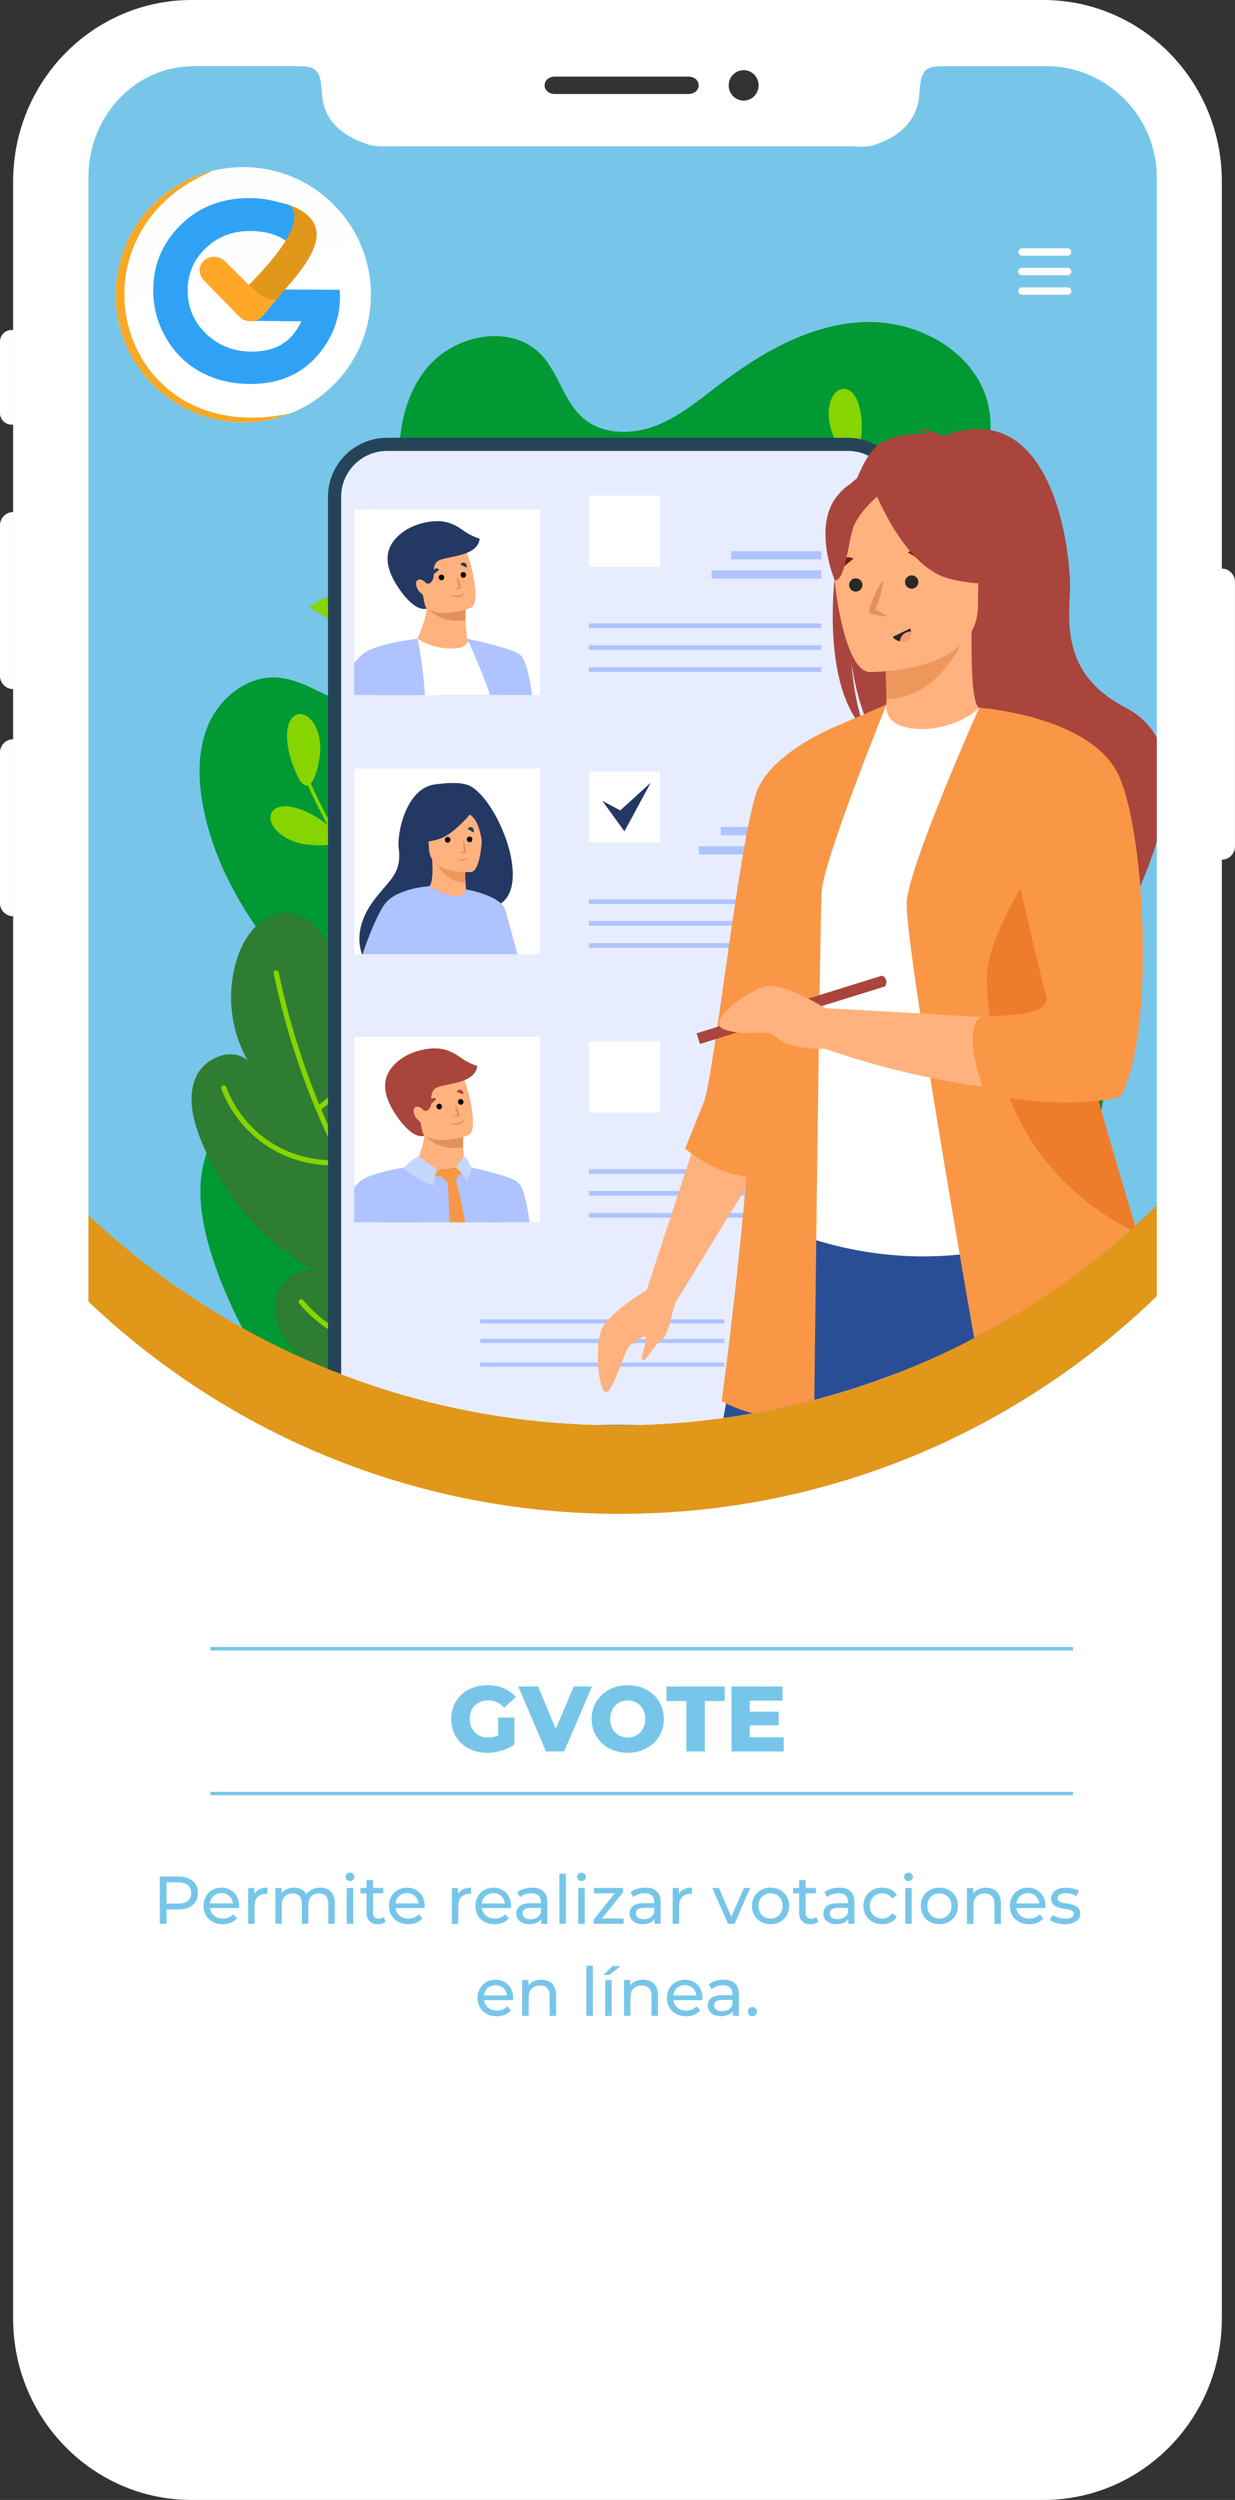 <?xml version="1.0" encoding="UTF-8"?>
<!DOCTYPE svg PUBLIC "-//W3C//DTD SVG 1.1//EN" "http://www.w3.org/Graphics/SVG/1.1/DTD/svg11.dtd">
<!-- Creator: CorelDRAW 2020 (64-Bit) -->
<svg xmlns="http://www.w3.org/2000/svg" xml:space="preserve" width="51.604mm" height="104.424mm" version="1.1" style="shape-rendering:geometricPrecision; text-rendering:geometricPrecision; image-rendering:optimizeQuality; fill-rule:evenodd; clip-rule:evenodd"
viewBox="0 0 388.48 786.11"
 xmlns:xlink="http://www.w3.org/1999/xlink"
 xmlns:xodm="http://www.corel.com/coreldraw/odm/2003">
 <rect x="0" y="0" width="388.48" height="786.11" fill="#333333" stroke="none"/>
 <defs>
  <style type="text/css">
   <![CDATA[
    .fil36 {fill:none}
    .fil25 {fill:none;fill-rule:nonzero}
    .fil8 {fill:none;fill-rule:nonzero}
    .fil37 {fill:#30A2F5}
    .fil38 {fill:#E1971A}
    .fil35 {fill:#F9A825}
    .fil39 {fill:#FFA726}
    .fil21 {fill:black;fill-rule:nonzero}
    .fil2 {fill:#009933;fill-rule:nonzero}
    .fil28 {fill:#1E3D70;fill-rule:nonzero}
    .fil15 {fill:#233862;fill-rule:nonzero}
    .fil22 {fill:#233862;fill-rule:nonzero}
    .fil26 {fill:#264459;fill-rule:nonzero}
    .fil32 {fill:#292928;fill-rule:nonzero}
    .fil27 {fill:#2A4E96;fill-rule:nonzero}
    .fil4 {fill:#2E7D32;fill-rule:nonzero}
    .fil29 {fill:#5F9AA8;fill-rule:nonzero}
    .fil30 {fill:#66211D;fill-rule:nonzero}
    .fil7 {fill:#77C6EA;fill-rule:nonzero}
    .fil3 {fill:#86D500;fill-rule:nonzero}
    .fil12 {fill:#88A0E2;fill-rule:nonzero}
    .fil17 {fill:#A9453D;fill-rule:nonzero}
    .fil24 {fill:#A9453D;fill-rule:nonzero}
    .fil16 {fill:#AEC3FF;fill-rule:nonzero}
    .fil19 {fill:#C5D7FF;fill-rule:nonzero}
    .fil5 {fill:#E1971A;fill-rule:nonzero}
    .fil14 {fill:#E2915A;fill-rule:nonzero}
    .fil23 {fill:#E2915A;fill-rule:nonzero}
    .fil11 {fill:#E7EDFF;fill-rule:nonzero}
    .fil31 {fill:#ED7D2B;fill-rule:nonzero}
    .fil20 {fill:#ED975D;fill-rule:nonzero}
    .fil18 {fill:#F99746;fill-rule:nonzero}
    .fil33 {fill:#FE9A76;fill-rule:nonzero}
    .fil13 {fill:#FFB27D;fill-rule:nonzero}
    .fil10 {fill:white;fill-rule:nonzero}
    .fil6 {fill:white;fill-rule:nonzero}
    .fil9 {fill:white;fill-rule:nonzero}
    .fil0 {fill:white;fill-opacity:0.569}
    .fil1 {fill:#77C6EA;fill-rule:nonzero}
    .fil40 {fill:white;fill-rule:nonzero}
    .fil34 {fill:url(#id10)}
   ]]>
  </style>
   <clipPath id="id0">
    <path d="M329.1 19.96l-31.44 0c-6.82,0 -8.31,0.86 -8.65,8.28 -0.41,8.89 -6.48,14.02 -14.36,16.53 -2.74,0.87 -5.81,0.37 -8.64,0.37l-5.86 0 -130.02 0 -5.85 0c-2.89,0 -5.92,0.28 -8.64,-0.58 -7.82,-2.49 -13.94,-7.18 -14.36,-16.1 -0.36,-7.71 -2.03,-8.49 -9.07,-8.49l-31.31 0c-18.81,0 -33.64,15.88 -33.64,34.99l-1.05 671.57c0,8.55 1.69,18.03 6.62,24.13 6.09,7.53 18.06,13.72 28.45,13.72l268.05 -1.99c9.48,0 20.33,-3.39 26.67,-9.79 6.23,-6.29 9.29,-16.72 9.29,-26.19l-0.58 -671.48c0,-19.12 -16.8,-34.95 -35.61,-34.95z"/>
   </clipPath>
   <clipPath id="id1">
    <path d="M329.1 19.96l-31.44 0c-6.82,0 -8.31,0.86 -8.65,8.28 -0.41,8.89 -6.48,14.02 -14.36,16.53 -2.74,0.87 -5.81,0.37 -8.64,0.37l-5.86 0 -130.02 0 -5.85 0c-2.89,0 -5.92,0.28 -8.64,-0.58 -7.82,-2.49 -13.94,-7.18 -14.36,-16.1 -0.36,-7.71 -2.03,-8.49 -9.07,-8.49l-31.31 0c-18.81,0 -33.64,15.88 -33.64,34.99l-1.05 671.57c0,8.55 1.69,18.03 6.62,24.13 6.09,7.53 18.06,13.72 28.45,13.72l268.05 -1.99c9.48,0 20.33,-3.39 26.67,-9.79 6.23,-6.29 9.29,-16.72 9.29,-26.19l-0.58 -671.48c0,-19.12 -16.8,-34.95 -35.61,-34.95z"/>
   </clipPath>
    <clipPath id="id2" style="clip-rule:nonzero">
     <path d="M364.99 378.03c-43.85,43.35 -104.14,70.12 -170.69,70.12 -64.96,0 -123.97,-25.51 -167.55,-67.07l0.51 -326.13c0,-19.12 14.83,-34.99 33.64,-34.99l31.31 0c7.04,0 8.71,0.79 9.07,8.49 0.42,8.93 6.54,13.62 14.36,16.1 2.72,0.87 5.75,0.58 8.64,0.58l5.85 0 130.02 0 5.86 0c2.83,0 5.9,0.5 8.64,-0.37 7.88,-2.51 13.95,-7.64 14.36,-16.53 0.35,-7.43 1.84,-8.28 8.65,-8.28l31.44 0c18.81,0 35.61,15.83 35.61,34.95l0.28 323.12z"/>
    </clipPath>
    <clipPath id="id3" style="clip-rule:nonzero">
     <path d="M329.1 19.96l-31.44 0c-6.82,0 -8.31,0.86 -8.65,8.28 -0.41,8.89 -6.48,14.02 -14.36,16.53 -2.74,0.87 -5.81,0.37 -8.64,0.37l-5.86 0 -130.02 0 -5.85 0c-2.89,0 -5.92,0.28 -8.64,-0.58 -7.82,-2.49 -13.94,-7.18 -14.36,-16.1 -0.36,-7.71 -2.03,-8.49 -9.07,-8.49l-31.31 0c-18.81,0 -33.64,15.88 -33.64,34.99l-1.05 671.57c0,8.55 1.69,18.03 6.62,24.13 6.09,7.53 18.06,13.72 28.45,13.72l268.05 -1.99c9.48,0 20.33,-3.39 26.67,-9.79 6.23,-6.29 9.29,-16.72 9.29,-26.19l-0.58 -671.48c0,-19.12 -16.8,-34.95 -35.61,-34.95z"/>
    </clipPath>
    <clipPath id="id4" style="clip-rule:nonzero">
     <path d="M364.99 378.03c-43.85,43.35 -104.14,70.12 -170.69,70.12 -64.96,0 -123.97,-25.51 -167.55,-67.07l0.51 -326.13c0,-19.12 14.83,-34.99 33.64,-34.99l31.31 0c7.04,0 8.71,0.79 9.07,8.49 0.42,8.93 6.54,13.62 14.36,16.1 2.72,0.87 5.75,0.58 8.64,0.58l5.85 0 130.02 0 5.86 0c2.83,0 5.9,0.5 8.64,-0.37 7.88,-2.51 13.95,-7.64 14.36,-16.53 0.35,-7.43 1.84,-8.28 8.65,-8.28l31.44 0c18.81,0 35.61,15.83 35.61,34.95l0.28 323.12z"/>
    </clipPath>
     <clipPath id="id5" style="clip-rule:nonzero">
      <path d="M283.23 156.23l0 275.12c-27.54,10.85 -57.54,16.81 -88.93,16.81 -31.44,0 -61.49,-5.98 -89.06,-16.85l0 -275.07c0,-9.11 7.39,-16.5 16.5,-16.5l145 0c9.11,0 16.5,7.39 16.5,16.5z"/>
     </clipPath>
     <clipPath id="id6" style="clip-rule:nonzero">
      <path d="M364.99 378.03c-43.85,43.35 -104.14,70.12 -170.69,70.12 -64.96,0 -123.97,-25.51 -167.55,-67.07l0.51 -326.13c0,-19.12 14.83,-34.99 33.64,-34.99l31.31 0c7.04,0 8.71,0.79 9.07,8.49 0.42,8.93 6.54,13.62 14.36,16.1 2.72,0.87 5.75,0.58 8.64,0.58l5.85 0 130.02 0 5.86 0c2.83,0 5.9,0.5 8.64,-0.37 7.88,-2.51 13.95,-7.64 14.36,-16.53 0.35,-7.43 1.84,-8.28 8.65,-8.28l31.44 0c18.81,0 35.61,15.83 35.61,34.95l0.28 323.12z"/>
     </clipPath>
    <clipPath id="id7" style="clip-rule:nonzero">
     <path d="M329.1 19.96l-31.44 0c-6.82,0 -8.31,0.86 -8.65,8.28 -0.41,8.89 -6.48,14.02 -14.36,16.53 -2.74,0.87 -5.81,0.37 -8.64,0.37l-5.86 0 -130.02 0 -5.85 0c-2.89,0 -5.92,0.28 -8.64,-0.58 -7.82,-2.49 -13.94,-7.18 -14.36,-16.1 -0.36,-7.71 -2.03,-8.49 -9.07,-8.49l-31.31 0c-18.81,0 -33.64,15.88 -33.64,34.99l-1.05 671.57c0,8.55 1.69,18.03 6.62,24.13 6.09,7.53 18.06,13.72 28.45,13.72l268.05 -1.99c9.48,0 20.33,-3.39 26.67,-9.79 6.23,-6.29 9.29,-16.72 9.29,-26.19l-0.58 -671.48c0,-19.12 -16.8,-34.95 -35.61,-34.95z"/>
    </clipPath>
     <clipPath id="id8">
      <path d="M36.41 92.68c0,-22.16 17.97,-40.13 40.13,-40.13 22.16,0 40.13,17.97 40.13,40.13 0,22.16 -17.97,40.13 -40.13,40.13 -22.16,0 -40.13,-17.97 -40.13,-40.13z"/>
     </clipPath>
     <clipPath id="id9">
      <path d="M329.1 19.96l-31.44 0c-6.82,0 -8.31,0.86 -8.65,8.28 -0.41,8.89 -6.48,14.02 -14.36,16.53 -2.74,0.87 -5.81,0.37 -8.64,0.37l-5.86 0 -130.02 0 -5.85 0c-2.89,0 -5.92,0.28 -8.64,-0.58 -7.82,-2.49 -13.94,-7.18 -14.36,-16.1 -0.36,-7.71 -2.03,-8.49 -9.07,-8.49l-31.31 0c-18.81,0 -33.64,15.88 -33.64,34.99l-1.05 671.57c0,8.55 1.69,18.03 6.62,24.13 6.09,7.53 18.06,13.72 28.45,13.72l268.05 -1.99c9.48,0 20.33,-3.39 26.67,-9.79 6.23,-6.29 9.29,-16.72 9.29,-26.19l-0.58 -671.48c0,-19.12 -16.8,-34.95 -35.61,-34.95z"/>
     </clipPath>
  <linearGradient id="id10" gradientUnits="userSpaceOnUse" x1="59.86" y1="127.83" x2="40.42" y2="57.55">
   <stop offset="0" style="stop-opacity:1; stop-color:white"/>
   <stop offset="1" style="stop-opacity:1; stop-color:#FEFEFE"/>
  </linearGradient>
 </defs>
 <g id="Capa_x0020_1">
  <g style="clip-path:url(#id0)">
   <polygon class="fil0" points="26.22,19.96 365.29,19.96 365.29,764.37 26.22,764.37 "/>
  </g>
  <g style="clip-path:url(#id1)">
   <g id="_2476955564624">
    <path id="1" class="fil1" d="M374.23 48.49l0 683.22c0,16.36 -13.03,29.62 -29.11,29.62l-301.75 0c-16.08,0 -28.38,-13.26 -28.38,-29.62l-0.74 -683.22c0,-16.36 13.03,-29.62 29.12,-29.62l301.75 0c16.08,0 29.11,13.26 29.11,29.62z"/>
    <g>
     <path class="fil2" d="M286.47 443.44c11.81,-3.26 21.56,-13.12 24.69,-24.97 3.12,-11.85 -0.5,-25.24 -9.17,-33.9 -4.66,-4.65 -10.73,-8.14 -13.83,-13.94 -4.19,-7.84 -1.64,-17.79 3.37,-25.13 5.01,-7.35 12.15,-12.92 18.26,-19.39 10.86,-11.5 18.7,-27.55 15.13,-42.95 -3.7,-15.96 -18.1,-26.68 -30.73,-37.11 -12.63,-10.43 -25.38,-24.42 -23.65,-40.71 1.49,-14.02 13.13,-24.36 22.81,-34.61 11.33,-12.01 21.39,-28.12 17.34,-44.13 -4.12,-16.26 -22.22,-26.01 -38.98,-25.33 -16.76,0.68 -32.09,9.52 -45.44,19.67 -6.34,4.82 -12.55,10.07 -19.98,12.93 -7.43,2.87 -16.55,2.89 -22.65,-2.22 -6.25,-5.23 -7.85,-14.34 -13.5,-20.21 -9.55,-9.92 -27.62,-6.14 -36.17,4.66 -8.55,10.8 -9.52,25.79 -7.77,39.45 1.76,13.66 5.86,27.04 6.1,40.81 0.18,10.55 -3.85,23.23 -14.15,25.49 -10.58,2.32 -19.96,-7.96 -30.77,-8.79 -9.09,-0.7 -17.66,5.8 -21.5,14.07 -3.84,8.27 -3.67,17.88 -1.92,26.82 4.8,24.47 20.56,45.42 38.29,62.97 3.64,3.6 7.47,7.22 9.58,11.89 2.11,4.66 2.07,10.72 -1.54,14.35 -6.1,6.12 -16.38,1.55 -25,2.2 -10.31,0.77 -18.56,9.91 -21.11,19.92 -2.55,10.01 -0.46,20.64 2.75,30.46 11.13,34.13 36.07,63.53 67.94,80.08 46.65,24.22 100.97,-18.41 151.64,-32.38z"/>
     <path class="fil3" d="M192.71 283.53c-13.24,5.9 -29.61,4.56 -41.36,-3.94 -9.57,-6.93 -15.57,-17.76 -19.8,-28.79 -4.23,-11.03 -7,-22.61 -11.81,-33.4 -4.8,-10.79 -12.04,-21.07 -22.58,-26.41 10.29,-7.9 24.47,-6.53 36.04,-0.66 11.57,5.87 20.11,16.46 26.39,27.82 6.27,11.36 10.6,23.67 16.07,35.43 5.46,11.77 12.29,23.27 22.38,31.42l-5.34 -1.48z"/>
     <path class="fil4" d="M186.16 280.81c-6.26,-1.1 -11.74,-4.35 -16.39,-8.78 -4.65,-4.43 -8.46,-10.05 -11.37,-15.82 -5.83,-11.55 -9.19,-24.43 -15.99,-35.7 -8.05,-13.34 -20.8,-23.75 -35.47,-28.98 -0.34,-0.12 -0.72,0.06 -0.84,0.4 -0.12,0.34 0.06,0.72 0.4,0.84 14.38,5.12 26.9,15.35 34.78,28.42 6.68,11.05 10.04,23.89 15.94,35.61 2.96,5.87 6.84,11.61 11.64,16.18 4.79,4.57 10.5,7.97 17.07,9.13 0.36,0.06 0.7,-0.18 0.76,-0.53 0.06,-0.36 -0.18,-0.7 -0.53,-0.76z"/>
     <path class="fil4" d="M129.28 205.05c0.51,-1.82 0.76,-3.67 0.76,-5.51 0,-3.34 -0.82,-6.65 -2.38,-9.69 -0.17,-0.32 -0.56,-0.45 -0.89,-0.29 -0.32,0.17 -0.45,0.56 -0.29,0.89 1.46,2.87 2.23,5.97 2.23,9.09 0,1.72 -0.23,3.45 -0.71,5.15 -0.1,0.35 0.11,0.71 0.45,0.81 0.35,0.1 0.71,-0.11 0.81,-0.45z"/>
     <path class="fil4" d="M145.59 226.52c-5.53,-3.99 -11.43,-6.56 -18.12,-7.88 -0.36,-0.07 -0.7,0.16 -0.77,0.52 -0.07,0.36 0.16,0.7 0.52,0.77 6.51,1.3 12.22,3.78 17.6,7.66 0.3,0.21 0.71,0.15 0.92,-0.15 0.21,-0.29 0.15,-0.71 -0.15,-0.92z"/>
     <path class="fil4" d="M154.82 248.25c1.49,-6.25 5.01,-12 9.89,-16.18 0.28,-0.24 0.31,-0.65 0.07,-0.93 -0.24,-0.28 -0.65,-0.31 -0.93,-0.07 -5.09,4.36 -8.76,10.35 -10.32,16.87 -0.09,0.35 0.13,0.71 0.49,0.79 0.35,0.08 0.71,-0.13 0.79,-0.49z"/>
     <path class="fil4" d="M168.06 270.55c-5.38,-2.75 -11.41,-4.18 -17.44,-4.18 -1.36,0 -2.73,0.07 -4.09,0.22 -0.36,0.04 -0.62,0.37 -0.58,0.72 0.04,0.36 0.36,0.62 0.72,0.58 1.31,-0.14 2.63,-0.21 3.95,-0.21 5.83,-0 11.66,1.39 16.84,4.04 0.32,0.17 0.72,0.04 0.89,-0.29 0.17,-0.32 0.04,-0.72 -0.29,-0.89z"/>
     <path class="fil3" d="M217.84 305.81c15.2,6.77 33.99,5.24 47.48,-4.52 10.99,-7.95 17.87,-20.39 22.73,-33.05 4.86,-12.66 8.04,-25.95 13.56,-38.34 5.51,-12.39 13.82,-24.19 25.92,-30.31 -11.82,-9.07 -28.09,-7.49 -41.38,-0.76 -13.28,6.74 -23.09,18.9 -30.29,31.94 -7.2,13.04 -12.17,27.17 -18.45,40.68 -6.27,13.51 -14.11,26.71 -25.7,36.07l6.13 -1.69z"/>
     <path class="fil4" d="M227.21 304.8c6.03,-1.05 11.27,-4.18 15.66,-8.37 4.39,-4.19 7.96,-9.45 10.67,-14.84 5.41,-10.75 8.5,-22.53 14.62,-32.66 7.23,-11.99 18.71,-21.37 31.9,-26.07 0.31,-0.11 0.48,-0.46 0.36,-0.77 -0.11,-0.31 -0.46,-0.48 -0.77,-0.37 -13.46,4.8 -25.15,14.35 -32.53,26.58 -6.23,10.34 -9.32,22.14 -14.66,32.74 -2.67,5.29 -6.16,10.44 -10.43,14.51 -4.27,4.07 -9.29,7.05 -15.03,8.05 -0.33,0.06 -0.55,0.37 -0.49,0.7 0.06,0.33 0.37,0.55 0.7,0.49z"/>
     <path class="fil4" d="M280.33 233.8c-0.44,-1.56 -0.65,-3.15 -0.65,-4.72 0,-2.87 0.7,-5.71 2.05,-8.34 0.15,-0.3 0.03,-0.66 -0.26,-0.81 -0.3,-0.15 -0.66,-0.03 -0.81,0.26 -1.43,2.79 -2.18,5.82 -2.18,8.89 0,1.69 0.23,3.38 0.7,5.05 0.09,0.32 0.42,0.51 0.74,0.42 0.32,-0.09 0.51,-0.42 0.42,-0.74z"/>
     <path class="fil4" d="M264.92 254.8c4.94,-3.56 10.17,-5.84 16.14,-7.03 0.33,-0.06 0.54,-0.38 0.47,-0.71 -0.06,-0.33 -0.38,-0.54 -0.71,-0.47 -6.13,1.22 -11.55,3.57 -16.61,7.23 -0.27,0.19 -0.33,0.57 -0.14,0.84 0.2,0.27 0.57,0.33 0.84,0.14z"/>
     <path class="fil4" d="M256.92 273.47c-1.43,-5.98 -4.79,-11.47 -9.46,-15.47 -0.25,-0.22 -0.63,-0.19 -0.85,0.07 -0.22,0.25 -0.19,0.63 0.06,0.85 4.48,3.83 7.71,9.11 9.08,14.84 0.08,0.32 0.4,0.52 0.72,0.45 0.32,-0.08 0.52,-0.4 0.45,-0.73z"/>
     <path class="fil4" d="M244.15 295.28c4.76,-2.43 10.1,-3.7 15.45,-3.7 1.21,0 2.42,0.06 3.62,0.2 0.33,0.04 0.63,-0.2 0.67,-0.53 0.04,-0.33 -0.2,-0.63 -0.53,-0.67 -1.25,-0.14 -2.5,-0.2 -3.75,-0.2 -5.53,0 -11.06,1.32 -16,3.84 -0.3,0.15 -0.41,0.51 -0.26,0.81 0.15,0.3 0.51,0.41 0.81,0.26z"/>
     <path class="fil3" d="M152.06 318.96c-3.56,1.35 -7.6,1.77 -11.16,0.42 -1.87,-0.7 -3.74,-2.2 -3.74,-4.2 0,-2.27 2.37,-3.79 4.55,-4.42 4.86,-1.41 10.31,-0.8 15.13,0.5 2.05,0.55 4.01,1.98 2.06,3.92 -1.7,1.69 -4.64,2.94 -6.84,3.79z"/>
     <path class="fil3" d="M150.82 296.9c0.61,-3.76 0.2,-7.8 -1.83,-11.02 -1.07,-1.69 -2.91,-3.22 -4.87,-2.82 -2.23,0.46 -3.24,3.08 -3.42,5.35 -0.41,5.05 1.29,10.26 3.53,14.72 0.95,1.89 2.75,3.53 4.26,1.23 1.31,-2 1.95,-5.13 2.33,-7.46z"/>
     <path class="fil3" d="M123.33 272.62c0.61,-3.76 0.2,-7.8 -1.83,-11.02 -1.07,-1.69 -2.91,-3.22 -4.87,-2.82 -2.23,0.46 -3.24,3.08 -3.42,5.35 -0.41,5.05 1.29,10.26 3.53,14.72 0.95,1.9 2.75,3.53 4.26,1.23 1.32,-2.01 1.95,-5.13 2.33,-7.47z"/>
     <path class="fil3" d="M100.49 238.43c0.61,-3.76 0.2,-7.8 -1.83,-11.02 -1.07,-1.69 -2.91,-3.22 -4.87,-2.82 -2.23,0.46 -3.24,3.08 -3.42,5.35 -0.41,5.05 1.29,10.26 3.53,14.72 0.95,1.89 2.75,3.53 4.26,1.23 1.31,-2 1.95,-5.13 2.33,-7.46z"/>
     <path class="fil3" d="M124.68 300.83c-3.75,0.68 -7.79,0.34 -11.05,-1.64 -1.71,-1.04 -3.27,-2.86 -2.9,-4.82 0.42,-2.24 3.03,-3.29 5.29,-3.51 5.04,-0.5 10.28,1.11 14.78,3.27 1.91,0.92 3.58,2.69 1.3,4.23 -1.98,1.35 -5.1,2.04 -7.42,2.46z"/>
     <path class="fil3" d="M97.05 265.63c-3.79,-0.37 -7.59,-1.81 -10.18,-4.6 -1.36,-1.46 -2.36,-3.64 -1.47,-5.43 1.02,-2.03 3.81,-2.33 6.05,-1.93 4.98,0.9 9.58,3.88 13.32,7.2 1.59,1.41 2.71,3.56 0.09,4.43 -2.28,0.75 -5.46,0.56 -7.81,0.33z"/>
     <path class="fil3" d="M167.27 316.18c-17.07,-5.58 -33.07,-16.36 -46.27,-31.17 -11.66,-13.09 -21.22,-29.34 -28.41,-48.3l1.03 -0.39c7.14,18.84 16.63,34.97 28.21,47.96 13.07,14.67 28.9,25.34 45.79,30.86l-0.34 1.04z"/>
     <path class="fil3" d="M232.69 228.28c3.78,0.41 7.8,-0.21 10.9,-2.41 1.63,-1.15 3.06,-3.08 2.56,-5.01 -0.58,-2.2 -3.25,-3.07 -5.52,-3.13 -5.06,-0.14 -10.18,1.83 -14.52,4.3 -1.84,1.05 -3.38,2.93 -1.01,4.31 2.07,1.21 5.23,1.68 7.58,1.94z"/>
     <path class="fil3" d="M228.32 206.62c-1.54,-3.48 -2.16,-7.49 -1.01,-11.12 0.61,-1.9 2.01,-3.85 4,-3.96 2.27,-0.12 3.91,2.16 4.66,4.31 1.67,4.78 1.34,10.25 0.3,15.14 -0.44,2.07 -1.77,4.11 -3.81,2.26 -1.78,-1.61 -3.18,-4.47 -4.14,-6.63z"/>
     <path class="fil3" d="M248.8 176.19c-1.54,-3.48 -2.16,-7.49 -1.01,-11.12 0.61,-1.9 2,-3.85 4,-3.96 2.27,-0.12 3.91,2.17 4.66,4.31 1.67,4.78 1.34,10.25 0.3,15.14 -0.44,2.07 -1.77,4.11 -3.81,2.26 -1.78,-1.61 -3.18,-4.47 -4.14,-6.64z"/>
     <path class="fil3" d="M262.27 137.34c-1.54,-3.48 -2.16,-7.49 -1.01,-11.12 0.6,-1.9 2,-3.85 4,-3.96 2.27,-0.12 3.91,2.16 4.66,4.31 1.67,4.78 1.34,10.25 0.3,15.14 -0.44,2.07 -1.77,4.11 -3.81,2.27 -1.78,-1.61 -3.18,-4.47 -4.14,-6.64z"/>
     <path class="fil3" d="M254.61 203.82c3.79,-0.29 7.63,-1.64 10.28,-4.37 1.39,-1.43 2.45,-3.59 1.59,-5.4 -0.97,-2.06 -3.76,-2.42 -6,-2.06 -5,0.79 -9.67,3.67 -13.48,6.9 -1.62,1.37 -2.78,3.5 -0.19,4.43 2.26,0.8 5.45,0.69 7.8,0.51z"/>
     <path class="fil3" d="M272.46 162.79c3.57,-1.32 6.89,-3.67 8.69,-7.02 0.94,-1.76 1.37,-4.12 0.05,-5.63 -1.5,-1.71 -4.27,-1.3 -6.34,-0.34 -4.59,2.13 -8.29,6.18 -11.07,10.33 -1.18,1.76 -1.72,4.13 1.03,4.31 2.39,0.16 5.43,-0.83 7.64,-1.65z"/>
     <path class="fil3" d="M217.27 229.43c15.11,-9.71 27.87,-24.17 36.9,-41.84 7.98,-15.61 13.13,-33.74 15.31,-53.9l-1.09 -0.12c-2.16,20.03 -7.27,38.04 -15.19,53.52 -8.95,17.49 -21.58,31.81 -36.52,41.41l0.59 0.92z"/>
     <path class="fil4" d="M150.79 354.53c-7.37,-2.13 -14.91,2.43 -20.08,8.1 1.87,-13.88 3.74,-27.87 2.88,-41.84 -0.31,-4.99 -1.02,-10.11 -3.51,-14.45 -2.5,-4.33 -7.14,-7.74 -12.14,-7.47 -4.99,0.27 -12.07,4.86 -10.95,9.74 -1.18,-4.88 -2.41,-9.87 -5.14,-14.08 -2.73,-4.21 -7.31,-7.58 -12.33,-7.48 -7.02,0.14 -12.24,6.72 -14.59,13.34 -3.83,10.78 -2.7,23.22 3.01,33.13 -4.94,-4.47 -13.63,-0.91 -16.31,5.18 -2.69,6.09 -1.03,13.19 1.4,19.39 6.89,17.53 19.93,32.57 36.31,41.89 -5.92,-2.22 -12.42,3.8 -12.84,10.11 -0.42,6.31 3.34,12.14 7.59,16.83 14.73,16.29 37.46,24.97 59.29,22.65l15.37 -23.02c1.08,-18.64 -0.93,-37.45 -5.91,-55.44 -1.91,-6.88 -5.17,-14.57 -12.03,-16.56z"/>
     <path class="fil3" d="M173.25 444.7c-43.42,-34.54 -74.26,-84.6 -85.58,-138.93 -0.09,-0.44 -0.52,-0.72 -0.95,-0.62 -0.44,0.09 -0.72,0.52 -0.62,0.95 11.4,54.7 42.43,105.07 86.15,139.86 0.35,0.28 0.86,0.22 1.13,-0.13 0.28,-0.35 0.22,-0.86 -0.13,-1.13z"/>
     <path class="fil3" d="M69.62 342.35c2.82,7.54 8.15,14.1 14.97,18.39 5.89,3.71 12.84,5.69 19.79,5.69 1.09,0 2.17,-0.05 3.26,-0.15 0.44,-0.04 0.77,-0.43 0.73,-0.87 -0.04,-0.44 -0.43,-0.77 -0.88,-0.73 -1.03,0.09 -2.07,0.14 -3.11,0.14 -6.65,0 -13.31,-1.9 -18.93,-5.44 -6.51,-4.1 -11.63,-10.38 -14.31,-17.59 -0.16,-0.42 -0.62,-0.63 -1.04,-0.47 -0.42,0.16 -0.63,0.62 -0.47,1.04z"/>
     <path class="fil3" d="M117.97 306.85c0.19,1.6 0.28,3.21 0.28,4.82 0,14.02 -7.04,28.02 -18.51,36.13 -0.36,0.26 -0.45,0.76 -0.19,1.12 0.26,0.36 0.76,0.45 1.12,0.19 11.92,-8.44 19.18,-22.89 19.19,-37.44 0,-1.67 -0.1,-3.35 -0.29,-5.01 -0.05,-0.44 -0.45,-0.76 -0.89,-0.71 -0.44,0.05 -0.76,0.45 -0.71,0.9z"/>
     <path class="fil3" d="M94.13 409.87c5.96,7.19 14.4,12.25 23.54,14.15 2.74,0.56 5.53,0.85 8.32,0.85 6.53,-0 13.06,-1.53 18.89,-4.49 0.4,-0.2 0.55,-0.69 0.35,-1.08 -0.2,-0.4 -0.69,-0.55 -1.08,-0.35 -5.59,2.84 -11.88,4.31 -18.16,4.31 -2.68,0 -5.37,-0.27 -8,-0.81 -8.77,-1.81 -16.9,-6.7 -22.62,-13.6 -0.28,-0.34 -0.79,-0.39 -1.14,-0.1 -0.34,0.28 -0.39,0.79 -0.11,1.13z"/>
     <path class="fil3" d="M143.76 361.28c0.86,3.7 1.29,7.5 1.29,11.31 0,11.88 -4.12,23.8 -11.7,32.96 -0.28,0.34 -0.24,0.85 0.11,1.13 0.34,0.29 0.85,0.24 1.14,-0.11 7.83,-9.47 12.07,-21.73 12.07,-33.98 0,-3.92 -0.43,-7.84 -1.33,-11.67 -0.1,-0.43 -0.53,-0.7 -0.97,-0.6 -0.43,0.1 -0.7,0.53 -0.6,0.97z"/>
     <path class="fil4" d="M256.66 351.67c7.37,-2.13 14.91,2.43 20.08,8.1 -1.87,-13.88 -3.74,-27.86 -2.88,-41.84 0.31,-4.99 1.02,-10.11 3.51,-14.45 2.49,-4.33 7.14,-7.74 12.14,-7.47 4.99,0.27 12.07,4.86 10.95,9.74 1.18,-4.88 2.41,-9.87 5.14,-14.08 2.73,-4.21 7.31,-7.58 12.33,-7.48 7.02,0.13 12.24,6.72 14.6,13.34 3.83,10.78 2.7,23.22 -3.01,33.13 4.94,-4.47 13.62,-0.91 16.31,5.18 2.69,6.09 1.03,13.19 -1.4,19.39 -6.89,17.53 -19.93,32.57 -36.31,41.89 5.92,-2.22 12.42,3.8 12.84,10.11 0.42,6.31 -3.34,12.13 -7.59,16.83 -14.73,16.29 -37.46,24.97 -59.29,22.65l-15.37 -23.02c-1.08,-18.64 0.93,-37.45 5.91,-55.44 1.91,-6.88 5.17,-14.57 12.03,-16.56z"/>
     <path class="fil3" d="M235.2 443.1c43.72,-34.79 74.75,-85.16 86.16,-139.86 0.09,-0.43 -0.19,-0.86 -0.63,-0.95 -0.44,-0.09 -0.86,0.19 -0.95,0.63 -11.32,54.32 -42.16,104.38 -85.58,138.93 -0.35,0.28 -0.41,0.78 -0.13,1.13 0.28,0.35 0.78,0.41 1.13,0.13l0 -0z"/>
     <path class="fil3" d="M336.31 338.93c-2.69,7.2 -7.81,13.49 -14.31,17.59 -5.63,3.54 -12.29,5.44 -18.94,5.44 -1.04,0 -2.07,-0.04 -3.11,-0.14 -0.44,-0.04 -0.84,0.29 -0.88,0.73 -0.04,0.44 0.29,0.83 0.73,0.88 1.08,0.1 2.17,0.14 3.25,0.14 6.96,0 13.9,-1.98 19.8,-5.69 6.81,-4.29 12.15,-10.85 14.96,-18.39 0.16,-0.42 -0.06,-0.88 -0.47,-1.04 -0.42,-0.16 -0.88,0.06 -1.04,0.47z"/>
     <path class="fil3" d="M287.87 303.8c-0.2,1.67 -0.29,3.34 -0.29,5.01 0,14.56 7.27,29 19.19,37.44 0.36,0.26 0.87,0.17 1.12,-0.19 0.26,-0.36 0.17,-0.86 -0.19,-1.12 -11.47,-8.11 -18.51,-22.11 -18.51,-36.13 0,-1.61 0.09,-3.22 0.28,-4.82 0.05,-0.44 -0.26,-0.84 -0.7,-0.89 -0.44,-0.05 -0.84,0.26 -0.9,0.7z"/>
     <path class="fil4" d="M312.07 405.98c-5.72,6.89 -13.85,11.78 -22.62,13.6 -2.63,0.54 -5.31,0.81 -8,0.81 -6.28,0 -12.57,-1.47 -18.16,-4.31 -0.4,-0.2 -0.88,-0.04 -1.08,0.35 -0.2,0.4 -0.04,0.88 0.35,1.08 5.83,2.96 12.36,4.49 18.89,4.49 2.79,0 5.59,-0.28 8.33,-0.85 9.14,-1.89 17.58,-6.96 23.54,-14.15 0.28,-0.34 0.24,-0.85 -0.1,-1.14 -0.34,-0.28 -0.85,-0.24 -1.14,0.11z"/>
     <path class="fil3" d="M262.11 358.05c-0.89,3.83 -1.33,7.75 -1.33,11.67 0,12.25 4.24,24.52 12.07,33.98 0.28,0.34 0.79,0.39 1.13,0.11 0.34,-0.28 0.39,-0.79 0.11,-1.14 -7.58,-9.16 -11.7,-21.07 -11.7,-32.95 0,-3.8 0.42,-7.6 1.28,-11.31 0.1,-0.43 -0.17,-0.87 -0.6,-0.97 -0.43,-0.1 -0.87,0.17 -0.97,0.6z"/>
    </g>
    <path class="fil5" d="M14.25 368.29c44.42,49.03 108.61,79.82 179.98,79.82 71.39,0 135.58,-30.81 180,-79.84l0 363.95c0,16.08 -13.03,29.11 -29.11,29.11l-301.75 0c-16.08,0 -28.38,-13.54 -28.38,-29.62l-0.74 -363.43z"/>
    <path class="fil6" d="M14.98 396.13c44.42,49.09 108.61,79.91 179.98,79.91 71.39,0 135.58,-30.84 180,-79.93l0 336.46c0,16.1 -12.24,34.32 -28.32,34.32l-302.55 0.8c-16.08,0 -29.11,-19.02 -29.11,-35.12l0 -336.44z"/>
    <path class="fil7" d="M156.68 545.71c-1.02,0.47 -2.04,0.67 -3.13,0.67 -3.45,0 -5.78,-2.4 -5.78,-5.84 0,-3.54 2.34,-5.84 5.84,-5.84 1.96,0 3.56,0.73 4.97,2.28l3.68 -3.33c-2.02,-2.42 -5.11,-3.74 -8.94,-3.74 -6.63,0 -11.39,4.41 -11.39,10.63 0,6.22 4.76,10.63 11.28,10.63 2.98,0 6.22,-0.91 8.59,-2.6l0 -8.47 -5.11 0 0 5.61zm23.81 -15.4l-5.67 13.32 -5.55 -13.32 -6.25 0 8.73 20.45 5.7 0 8.76 -20.45 -5.73 0zm16.97 20.86c6.54,0 11.36,-4.5 11.36,-10.63 0,-6.13 -4.82,-10.63 -11.36,-10.63 -6.54,0 -11.36,4.5 -11.36,10.63 0,6.13 4.82,10.63 11.36,10.63zm0 -4.79c-3.1,0 -5.52,-2.31 -5.52,-5.84 0,-3.54 2.42,-5.84 5.52,-5.84 3.1,0 5.52,2.31 5.52,5.84 0,3.53 -2.42,5.84 -5.52,5.84zm18.46 4.38l5.78 0 0 -15.86 6.25 0 0 -4.59 -18.32 0 0 4.59 6.28 0 0 15.86zm19.92 -4.47l0 -3.74 9.09 0 0 -4.32 -9.09 0 0 -3.45 10.31 0 0 -4.47 -16.04 0 0 20.45 16.42 0 0 -4.47 -10.69 0z"/>
    <polygon class="fil7" points="66.2,518.99 337.53,518.99 337.53,517.89 66.2,517.89 "/>
    <polygon class="fil7" points="66.2,564.53 337.53,564.53 337.53,563.43 66.2,563.43 "/>
   </g>
   <g style="clip-path:url(#id2)">
    <polygon class="fil8" points="14.32,18.92 374.3,18.92 374.3,448.16 14.32,448.16 "/>
   </g>
   <g style="clip-path:url(#id3)">
   </g>
   <g style="clip-path:url(#id4)">
    <g>
     <path id="1" class="fil9" d="M283.23 156.23l0 277.38c0,9.11 -7.39,16.5 -16.5,16.5l-145 0c-9.11,0 -16.5,-7.39 -16.5,-16.5l0 -277.38c0,-9.11 7.39,-16.5 16.5,-16.5l145 0c9.11,0 16.5,7.39 16.5,16.5z"/>
    </g>
    <g style="clip-path:url(#id5)">
     <g>
      <polygon id="2" class="fil10" points="88.74,457.07 325.23,457.07 325.23,132.77 88.74,132.77 "/>
      <polygon class="fil11" points="96.23,448.97 319,448.97 319,139.08 96.23,139.08 "/>
      <polygon class="fil10" points="111.43,218.56 169.8,218.56 169.8,160.2 111.43,160.2 "/>
      <polygon class="fil12" points="139.02,218.56 146.93,200.82 154.85,218.56 "/>
      <path class="fil10" d="M123.96 202.74l7.39 -1.92 7.18 -2.54c0,0 4.17,1.99 7.14,2.54 2.7,0.5 10.65,13.12 13.21,17.73l-37.88 0 2.96 -15.82z"/>
      <path class="fil13" d="M144.19 203.75c-3.66,0.63 -8.99,-0.26 -12.84,-2.93 1.86,-4.18 2.67,-7.5 2.97,-9.65 0.02,-0.11 0.03,-0.23 0.05,-0.33 0.14,-1.11 0.14,-1.87 0.1,-2.22l9.41 0.22c0,0 2.54,1.24 2.53,2.05 -0.01,0.43 -0.02,0.85 -0.02,1.25 -0.01,1.08 0.01,2.03 0.05,2.84 0.11,2.65 0.49,5.85 0.49,5.85 0,0 0.95,2.29 -2.74,2.93z"/>
      <path class="fil14" d="M146.44 194.97c-7.17,1.21 -11.21,-2.78 -12.12,-3.8 -0.13,-0.15 -0.19,-0.23 -0.19,-0.23 0.08,-0.04 0.16,-0.07 0.24,-0.1 2.68,-1.01 8.79,-0.47 12.12,0.84 -0.01,1.08 -0.09,2.48 -0.05,3.3z"/>
      <path class="fil13" d="M131.69 187.94c2.43,6.54 11.11,4.81 14.8,3.73 1.04,-0.3 1.69,-0.55 1.69,-0.55 1.14,-0.53 1.48,-2.52 1.36,-5.05 -0.23,-4.99 -2.25,-12.02 -3.39,-13.71 -1.72,-2.54 -4.57,-5.12 -12.98,-1.45 -8.41,3.67 -4.59,8.65 -1.48,17.03z"/>
      <path class="fil15" d="M145.36 166.57c-2.98,-2.2 -5.64,-2.68 -7.57,-2.7 -5.73,-0.08 -10.18,2.82 -10.2,2.84 -6.63,4.39 -7.55,10.21 -2.27,18.1 5.59,8.34 8.99,6.51 8.99,6.51 0,0 -0.65,-0.21 -1.07,-3.04 -0.02,-0.16 -0.04,-0.3 -0.05,-0.41 -0.06,-0.58 -0.37,-1.13 -0.86,-1.44 -1.03,-0.64 -1.88,-2.97 -1.25,-3.77 0.76,-0.96 2.19,-0.2 2.73,0.48 0.44,0.47 1.11,0.55 1.63,0.07 1.99,-1.8 0.05,-4.37 1.89,-6.47 1.84,-2.1 12.84,-1.15 13.56,-7.34 0,0 -2.75,-0.79 -5.52,-2.83z"/>
      <path class="fil16" d="M146.93 200.82c0,0 3.73,7.7 7.23,17.73l13.18 0c-0.74,-5.87 -1.93,-10.93 -3.54,-12.45 -1.57,-1.48 -6.28,-2.89 -16.88,-5.28z"/>
      <path class="fil16" d="M118.1 218.56c7.15,-9.55 13.25,-17.73 13.25,-17.73 0,0 1.56,6.83 2.32,17.73l-15.57 0z"/>
      <path class="fil16" d="M131.35 200.82c0,0 -13.89,1.64 -17.51,5.06 -0.69,0.65 -1.51,1.51 -2.42,2.53l0 10.14 19.2 0c1.59,-6.13 0.72,-17.73 0.72,-17.73z"/>
      <polygon class="fil16" points="185.24,197.51 258.37,197.51 258.37,196.04 185.24,196.04 "/>
      <polygon class="fil16" points="185.24,204.36 258.37,204.36 258.37,202.89 185.24,202.89 "/>
      <polygon class="fil16" points="185.24,211.29 258.37,211.29 258.37,209.82 185.24,209.82 "/>
      <polygon class="fil10" points="185.24,178.21 207.61,178.21 207.61,155.83 185.24,155.83 "/>
      <polygon class="fil16" points="230.01,175.89 258.37,175.89 258.37,173.31 230.01,173.31 "/>
      <polygon class="fil16" points="223.83,181.94 258.37,181.94 258.37,179.36 223.83,179.36 "/>
      <polygon class="fil10" points="111.43,384.35 169.8,384.35 169.8,325.99 111.43,325.99 "/>
      <path class="fil16" d="M123.2 368.54l7.39 -1.92 7.18 -2.54c0,0 4.17,1.99 7.14,2.54 2.7,0.5 10.65,13.12 13.21,17.74l-37.88 0 2.96 -15.82z"/>
      <path class="fil13" d="M143.42 369.54c-3.66,0.63 -8.99,-0.26 -12.84,-2.93 1.86,-4.18 2.67,-7.5 2.97,-9.65 0.02,-0.12 0.03,-0.22 0.05,-0.33 0.14,-1.11 0.14,-1.87 0.1,-2.22l9.41 0.22c0,0 2.54,1.24 2.53,2.05 -0.01,0.44 -0.02,0.85 -0.02,1.25 -0.01,1.08 0.02,2.03 0.05,2.84 0.12,2.64 0.49,5.85 0.49,5.85 0,0 0.95,2.29 -2.74,2.93z"/>
      <path class="fil14" d="M145.67 360.77c-7.16,1.21 -11.21,-2.78 -12.11,-3.8 -0.13,-0.14 -0.19,-0.23 -0.19,-0.23 0.08,-0.04 0.16,-0.07 0.24,-0.1 2.68,-1.01 8.78,-0.47 12.12,0.84 -0.01,1.08 -0.09,2.48 -0.05,3.29z"/>
      <path class="fil13" d="M130.92 353.74c2.43,6.54 11.11,4.81 14.8,3.74 1.04,-0.3 1.69,-0.55 1.69,-0.55 1.14,-0.53 1.48,-2.53 1.36,-5.05 -0.23,-4.99 -2.25,-12.02 -3.39,-13.71 -1.72,-2.54 -4.57,-5.12 -12.98,-1.45 -8.41,3.67 -4.59,8.65 -1.48,17.03z"/>
      <path class="fil17" d="M144.59 332.36c-2.98,-2.2 -5.64,-2.68 -7.57,-2.7 -5.73,-0.08 -10.18,2.82 -10.2,2.84 -6.63,4.39 -7.55,10.21 -2.27,18.1 5.59,8.35 8.99,6.51 8.99,6.51 0,0 -0.65,-0.21 -1.06,-3.04 -0.02,-0.16 -0.04,-0.29 -0.05,-0.41 -0.06,-0.58 -0.36,-1.13 -0.86,-1.44 -1.03,-0.64 -1.88,-2.97 -1.25,-3.77 0.76,-0.96 2.19,-0.2 2.73,0.49 0.44,0.47 1.11,0.55 1.63,0.07 1.99,-1.8 0.05,-4.37 1.89,-6.47 1.84,-2.1 12.84,-1.15 13.56,-7.34 0,0 -2.75,-0.79 -5.52,-2.83z"/>
      <path class="fil16" d="M146.16 366.61c0,0 3.73,7.7 7.23,17.74l13.18 0c-0.74,-5.87 -1.93,-10.93 -3.54,-12.45 -1.57,-1.48 -6.28,-2.89 -16.88,-5.29z"/>
      <path class="fil16" d="M130.59 366.61l-0 0 0 -0c0,0 -13.88,1.64 -17.5,5.06 -0.49,0.46 -1.05,1.03 -1.65,1.69l0 10.99 21.48 0c-0.76,-10.9 -2.32,-17.74 -2.32,-17.74z"/>
      <path class="fil18" d="M132.4 364.16c0,0 5.81,4.75 9.25,5.58 0,0 -3.19,1.69 -13.24,-2.82 0,0 1.45,-2.45 3.98,-2.76z"/>
      <path class="fil18" d="M145.87 363.67c0,0 0.66,1.98 1.68,3.26 0,0 -0.9,3.16 -5.9,2.81 0,0 4.41,-3.17 4.22,-6.07z"/>
      <path class="fil18" d="M137.7 367.88l6.9 -0.84c0,0 -0.22,4.04 -2.29,5.66 -0.76,0.59 -4.69,-4.1 -4.6,-4.82z"/>
      <path class="fil18" d="M140.78 370.35c0,0 0.34,6.14 0.63,14l4.97 0c-0.86,-4.62 -1.93,-9.41 -3.23,-14.3 -0.28,-1.05 -2.37,0.3 -2.37,0.3z"/>
      <path class="fil19" d="M131.78 363.67c0,0 -1.77,0.12 -4.89,3.73 0,0 5.03,4.32 9.62,5.41 0,0 -0.19,-3.35 1.19,-4.93l-5.92 -4.21z"/>
      <path class="fil19" d="M145.87 363.67l-2.42 3.58c0,0 2.46,1.84 3.28,4.06 0,0 1.69,-2.76 1.54,-4.21 0,0 -1.14,-2.99 -2.41,-3.43z"/>
      <polygon class="fil16" points="185.24,369.12 262.55,369.12 262.55,367.65 185.24,367.65 "/>
      <polygon class="fil16" points="185.24,375.97 262.55,375.97 262.55,374.5 185.24,374.5 "/>
      <polygon class="fil16" points="185.24,382.9 262.55,382.9 262.55,381.43 185.24,381.43 "/>
      <polygon class="fil10" points="185.24,349.82 207.61,349.82 207.61,327.44 185.24,327.44 "/>
      <polygon class="fil16" points="232.57,347.51 262.55,347.51 262.55,344.92 232.57,344.92 "/>
      <polygon class="fil16" points="226.04,353.55 262.55,353.55 262.55,350.97 226.04,350.97 "/>
      <polygon class="fil10" points="111.43,300.07 169.8,300.07 169.8,241.7 111.43,241.7 "/>
      <path class="fil15" d="M146.68 246.69c-3.58,-0.99 -8.52,-0.16 -9.33,-0.1 -9.78,0.78 -12.51,15.82 -11.94,20.08 1.05,7.84 -2.78,9.9 -7.47,15.97 -5.12,6.62 -5.74,12.75 -4.08,17.42l24.82 0c5.32,-4.68 12.59,-11.1 17.16,-15.08 0.64,-0.23 1.21,-0.53 1.73,-0.89 9.98,-6.88 -2.22,-35 -10.89,-37.41z"/>
      <path class="fil13" d="M147.45 282.42c0.05,0.02 -4.06,2.49 -7.31,1.82 -3.06,-0.63 -6.16,-4.76 -6.12,-4.77 1.26,-0.33 2.41,-1.74 1.91,-9.25l0.58 0.08 9.79 1.31c0,0 -0.03,3.06 0.14,5.92 0.15,2.41 0.44,4.68 1,4.9z"/>
      <path class="fil20" d="M146.3 271.6c0,0 -0.03,3.06 0.14,5.92 -5.42,0.19 -8.59,-4.56 -9.93,-7.23l9.79 1.31z"/>
      <path class="fil13" d="M148.28 274.2c0,0 -12.78,1.02 -13.3,-6.95 -0.51,-7.97 -2.51,-13.21 5.63,-14.2 8.14,-0.99 9.92,1.95 10.74,4.57 0.82,2.62 0.23,16.1 -3.08,16.58z"/>
      <path class="fil15" d="M149.99 253.49c0,0 -6.47,8.58 -11.76,10.3 -5.29,1.72 -7.71,0.43 -7.71,0.43 0,0 2.61,-3.34 3.61,-8.02 0.29,-1.38 1.3,-2.51 2.65,-2.92 3.79,-1.17 11.08,-2.91 13.21,0.22z"/>
      <path class="fil15" d="M144.88 253.95c0,0 3.22,2 4.47,3.72 1.21,1.67 2.4,6.02 2.14,7.91 0,0 2.4,-8.96 -0.79,-12.37 -3.39,-3.61 -5.81,0.74 -5.81,0.74z"/>
      <path class="fil16" d="M159.02 286.32c-0.22,-0.83 -0.75,-1.57 -1.45,-2.23 -3.36,-3.13 -10.9,-4.41 -10.9,-4.41l0 0c0,0 -0,0.03 -0.02,0.08l0 0.01c-0.11,0.4 -0.68,2.02 -3.23,2.02 -1.72,0 -4.33,-0.74 -8.31,-3.09 -0.02,-0.02 -0.04,-0.02 -0.06,-0.04 -0.01,-0 -0.01,0 -0.01,-0l0 -0c0,0 -10.45,0.64 -14.07,5.69 -1.96,2.74 -4.67,8.91 -6.92,15.71l48.72 0c-1.67,-6.12 -3.22,-11.82 -3.75,-13.74z"/>
      <polygon class="fil16" points="185.24,284.25 261.12,284.25 261.12,282.78 185.24,282.78 "/>
      <polygon class="fil16" points="185.24,291.1 261.12,291.1 261.12,289.63 185.24,289.63 "/>
      <polygon class="fil16" points="185.24,298.02 261.12,298.02 261.12,296.56 185.24,296.56 "/>
      <polygon class="fil10" points="185.24,264.95 207.61,264.95 207.61,242.57 185.24,242.57 "/>
      <polygon class="fil16" points="226.73,262.63 258.37,262.63 258.37,260.05 226.73,260.05 "/>
      <polygon class="fil16" points="219.84,268.67 258.37,268.67 258.37,266.1 219.84,266.1 "/>
      <polygon class="fil15" points="189.47,251.83 196.42,261.42 204.71,246.09 195.1,254.84 "/>
      <polygon class="fil16" points="151.07,416.15 227.86,416.15 227.86,414.86 151.07,414.86 "/>
      <polygon class="fil16" points="151.07,422.31 227.86,422.31 227.86,421.02 151.07,421.02 "/>
      <polygon class="fil16" points="151.07,429.75 227.86,429.75 227.86,428.46 151.07,428.46 "/>
      <polygon class="fil17" points="268.97,277.12 270.97,275.6 271.47,277.2 "/>
      <path class="fil21" d="M139.72 181.41c0.09,0.49 -0.21,0.95 -0.68,1.04 -0.47,0.09 -0.92,-0.24 -1.01,-0.72 -0.09,-0.49 0.21,-0.95 0.68,-1.04 0.47,-0.09 0.92,0.24 1.01,0.72z"/>
      <path class="fil22" d="M138.16 179.14l-1.62 1.34c-0.37,-0.47 -0.3,-1.15 0.15,-1.52 0.45,-0.37 1.11,-0.29 1.47,0.18z"/>
      <path class="fil22" d="M146.71 178.47l-1.89 -0.96c0.25,-0.54 0.87,-0.76 1.39,-0.49 0.52,0.26 0.75,0.92 0.5,1.45z"/>
      <path class="fil21" d="M146.58 180.61c0.09,0.49 -0.21,0.95 -0.68,1.04 -0.47,0.09 -0.92,-0.24 -1.01,-0.72 -0.09,-0.49 0.21,-0.95 0.68,-1.04 0.47,-0.09 0.92,0.24 1.01,0.72z"/>
      <path class="fil23" d="M142.85 185.27c0.57,-0.3 1.15,-0.5 1.75,-0.67l-0.24 0.37c-0.18,-0.59 -0.32,-1.19 -0.42,-1.8 -0.09,-0.61 -0.16,-1.23 -0.11,-1.87 0.32,0.56 0.53,1.14 0.71,1.73 0.18,0.59 0.32,1.19 0.41,1.8l0.01 0.05c0.02,0.16 -0.08,0.3 -0.24,0.32l-0.01 0c-0.61,0.08 -1.23,0.13 -1.87,0.07z"/>
      <path class="fil23" d="M141.76 187c0.83,0.27 1.65,0.42 2.43,0.28 0.39,-0.06 0.77,-0.18 1.13,-0.37 0.19,-0.08 0.35,-0.21 0.54,-0.31 0.18,-0.11 0.34,-0.25 0.53,-0.37 -0.21,0.39 -0.49,0.75 -0.86,1.02 -0.36,0.29 -0.81,0.46 -1.26,0.54 -0.46,0.07 -0.93,0.04 -1.37,-0.11 -0.43,-0.14 -0.83,-0.36 -1.14,-0.68z"/>
      <path class="fil21" d="M141.68 264.01c0.05,0.49 -0.3,0.93 -0.78,0.97 -0.47,0.04 -0.9,-0.32 -0.94,-0.82 -0.05,-0.49 0.3,-0.93 0.78,-0.97 0.47,-0.04 0.9,0.32 0.94,0.81z"/>
      <path class="fil22" d="M140.33 261.61l-1.74 1.18c-0.32,-0.5 -0.19,-1.18 0.29,-1.5 0.48,-0.33 1.13,-0.18 1.45,0.32z"/>
      <path class="fil22" d="M148.91 261.75l-1.79 -1.13c0.3,-0.51 0.94,-0.67 1.43,-0.36 0.5,0.31 0.66,0.98 0.36,1.49z"/>
      <path class="fil21" d="M148.58 263.86c0.05,0.49 -0.3,0.93 -0.78,0.97 -0.47,0.04 -0.9,-0.32 -0.94,-0.81 -0.05,-0.49 0.3,-0.93 0.78,-0.97 0.47,-0.04 0.9,0.32 0.94,0.82z"/>
      <path class="fil23" d="M144.42 268.15c0.59,-0.25 1.2,-0.39 1.8,-0.5l-0.27 0.35c-0.13,-0.61 -0.21,-1.22 -0.24,-1.83 -0.03,-0.62 -0.04,-1.24 0.06,-1.87 0.27,0.59 0.42,1.19 0.55,1.79 0.12,0.6 0.2,1.22 0.24,1.83l0 0.05c0.01,0.16 -0.11,0.29 -0.27,0.3l-0.01 0c-0.62,0.02 -1.24,0.01 -1.87,-0.11z"/>
      <path class="fil23" d="M143.71 269.84c0.62,0.27 1.23,0.44 1.84,0.39 0.3,-0.02 0.6,-0.08 0.89,-0.21 0.15,-0.05 0.29,-0.13 0.44,-0.2 0.15,-0.07 0.28,-0.17 0.44,-0.24 -0.19,0.28 -0.43,0.54 -0.73,0.72 -0.29,0.2 -0.65,0.3 -1.01,0.33 -0.36,0.02 -0.72,-0.04 -1.04,-0.18 -0.32,-0.14 -0.61,-0.34 -0.83,-0.61z"/>
      <path class="fil21" d="M139 347.71c0.14,0.48 -0.12,0.97 -0.58,1.1 -0.46,0.13 -0.94,-0.15 -1.08,-0.62 -0.14,-0.48 0.12,-0.97 0.58,-1.1 0.46,-0.13 0.94,0.15 1.08,0.62z"/>
      <path class="fil24" d="M137.23 345.6l-1.49 1.49c-0.41,-0.43 -0.41,-1.12 0,-1.53 0.41,-0.41 1.08,-0.4 1.48,0.04z"/>
      <path class="fil24" d="M145.67 344.11l-1.98 -0.77c0.19,-0.56 0.79,-0.84 1.34,-0.62 0.55,0.21 0.83,0.84 0.64,1.4z"/>
      <path class="fil21" d="M145.76 346.25c0.14,0.48 -0.12,0.97 -0.58,1.1 -0.46,0.13 -0.94,-0.15 -1.08,-0.62 -0.14,-0.48 0.12,-0.97 0.58,-1.1 0.46,-0.13 0.94,0.15 1.08,0.62z"/>
      <path class="fil23" d="M142.49 351.25c0.53,-0.36 1.1,-0.61 1.68,-0.84l-0.2 0.39c-0.24,-0.57 -0.43,-1.15 -0.59,-1.75 -0.15,-0.6 -0.27,-1.21 -0.29,-1.85 0.37,0.52 0.64,1.09 0.88,1.65 0.24,0.57 0.43,1.16 0.58,1.75l0.01 0.04c0.04,0.15 -0.05,0.31 -0.2,0.34l-0.01 0c-0.6,0.14 -1.21,0.25 -1.86,0.25z"/>
      <path class="fil23" d="M141.57 353.07c0.85,0.19 1.68,0.26 2.44,0.05 0.38,-0.1 0.75,-0.25 1.09,-0.48 0.18,-0.1 0.33,-0.24 0.5,-0.36 0.17,-0.13 0.31,-0.28 0.5,-0.42 -0.17,0.41 -0.41,0.79 -0.75,1.1 -0.33,0.32 -0.76,0.54 -1.2,0.66 -0.45,0.12 -0.93,0.13 -1.37,0.02 -0.44,-0.1 -0.86,-0.28 -1.2,-0.57z"/>
     </g>
    </g>
    <g style="clip-path:url(#id6)">
     <path class="fil25" d="M283.23 156.23l0 277.38c0,9.11 -7.39,16.5 -16.5,16.5l-145 0c-9.11,0 -16.5,-7.39 -16.5,-16.5l0 -277.38c0,-9.11 7.39,-16.5 16.5,-16.5l145 0c9.11,0 16.5,7.39 16.5,16.5z"/>
     <path class="fil26" d="M121.74 141.8c-7.96,0 -14.43,6.47 -14.43,14.43l0 277.38c0,7.95 6.47,14.43 14.43,14.43l145 0c7.96,0 14.43,-6.47 14.43,-14.43l0 -277.38c0,-7.95 -6.47,-14.43 -14.43,-14.43l-145 0zm145 310.38l-145 0c-10.24,0 -18.57,-8.33 -18.57,-18.57l0 -277.38c0,-10.24 8.33,-18.57 18.57,-18.57l145 0c10.24,0 18.57,8.33 18.57,18.57l0 277.38c0,10.24 -8.33,18.57 -18.57,18.57z"/>
     <g>
      <path class="fil13" d="M191.68 696.49c-0.46,6.32 -9.38,6.38 -19.48,5.21 -10.11,-1.17 -7.42,1.39 -21.58,1.59 -14.16,0.2 -19.03,-4.48 -19.72,-6.51 -0.61,-1.79 6.2,-3.31 13.5,-5.08 0.91,-0.22 1.84,-0.45 2.76,-0.69 8.22,-2.09 13.67,-8.25 20.7,-13.62 6.67,-5.09 15.27,-23.52 15.27,-23.52l19.34 -0.87c0,0 -8.14,16.52 -11.2,23.63 -1.8,4.19 -1.04,9.34 -0.25,13.29 0.42,2.15 0.84,4.35 0.67,6.57z"/>
      <path class="fil15" d="M172.2 701.7c-10.11,-1.17 -7.42,1.39 -21.58,1.59 -14.16,0.2 -19.03,-4.48 -19.72,-6.51 -0.61,-1.79 6.2,-3.31 13.5,-5.08l0.09 0.14c0,0 9.12,4.89 20.77,3.72 9.5,-0.95 19.19,-4.92 25.75,-5.63 0.42,2.15 0.84,4.35 0.67,6.57 -0.46,6.32 -9.38,6.38 -19.48,5.21z"/>
      <g>
       <path class="fil13" d="M325.25 697.8c-0.45,6.32 -9.37,6.39 -19.47,5.22 -10.12,-1.16 -7.43,1.39 -21.58,1.61 -14.16,0.21 -19.05,-4.46 -19.73,-6.49 -0.62,-1.79 6.21,-3.31 13.5,-5.09 0.92,-0.22 1.83,-0.46 2.75,-0.69 8.22,-2.1 13.66,-8.27 20.7,-13.64 6.66,-5.1 0,-35.28 0,-35.28l21.28 -2.07c0,0 -1.02,25.41 -1.01,36.97 0.01,4.56 2.11,8.94 2.89,12.89 0.43,2.15 0.84,4.34 0.68,6.57z"/>
       <path class="fil15" d="M305.77 703.03c-10.12,-1.16 -7.43,1.39 -21.58,1.61 -14.16,0.21 -19.05,-4.46 -19.73,-6.49 -0.62,-1.79 6.21,-3.31 13.5,-5.09l0.09 0.13c0,0 9.12,4.88 20.77,3.7 9.5,-0.96 19.2,-4.94 25.74,-5.66 0.43,2.15 0.84,4.34 0.68,6.57 -0.45,6.32 -9.37,6.39 -19.47,5.22z"/>
       <path class="fil27" d="M173.07 664.11c-1.27,3.97 1.58,8.06 5.74,8.26l10.1 0.47 10.68 0.33c2.67,0.08 5.23,-1.08 6.91,-3.15 8.53,-10.46 34.77,-45.33 50.69,-95.98 0.45,-1.43 0.92,-2.86 1.43,-4.32 10.51,-30.65 32.31,-69.13 43.79,-103.97 1.83,-5.54 3.47,-10.77 4.94,-15.71 0.47,-1.59 0.93,-3.14 1.36,-4.67 8.48,-29.41 10.92,-48.73 13.18,-69.36l-82.94 0.67c0,0 -17.46,135.71 -65.89,287.43z"/>
       <polygon class="fil13" points="219.56,356.42 203.39,405.68 212.61,409.39 239.33,365.85 "/>
       <path class="fil28" d="M188.91 672.84l11.6 0.36c2.07,0.06 4.06,-0.83 5.38,-2.43 7.8,-9.44 34.98,-44.78 51.31,-96.73 0.45,-1.43 0.92,-2.86 1.43,-4.32 10.51,-30.65 32.31,-69.13 43.79,-103.97 1.83,-5.54 3.47,-10.77 4.94,-15.71 0.47,-1.59 0.93,-3.14 1.36,-4.67l-12.21 -9.27c0,0 -36.67,59.38 -48.02,115.26 -9.86,48.54 -49.35,106.95 -59.58,121.47z"/>
       <path class="fil13" d="M205.69 404.34c0,0 -14.76,8.15 -16.7,14.37 -1.94,6.21 -0.6,19.22 1.74,19.03 2.34,-0.2 5.83,-13.98 7.78,-14.95 1.94,-0.97 4.66,-3.89 4.66,-1.75 0,2.13 -1.94,6.01 -0.97,6.6 0.97,0.58 4.08,-5.43 6.21,-6.6 2.14,-1.17 3.03,-10.77 5.11,-13.35 2.07,-2.58 -7.83,-3.36 -7.83,-3.36z"/>
       <g>
        <path class="fil17" d="M263.17 176.14c-3.66,-15.06 1.65,-22.08 6.45,-25.81 2.27,-5.54 4.86,-9.54 7.5,-11.05 4.84,-2.75 10.63,-3.05 14.68,-2.81 -1.05,-1.08 -3.09,-1.47 -3.09,-1.47 2.51,-0.37 8.12,2.12 8.12,2.12 34.95,-13.47 40.44,38 39.71,49.95 -0.73,11.95 -0.63,26.04 17.54,35.46 34.71,17.97 -11.53,85.71 -11.53,85.71 0.88,-9.66 -43.69,-60.65 -66.95,-75.92 -5.66,-8.34 -7.67,-23.06 -7.83,-24.22 0.98,11.68 2.98,18.22 4.77,21.91 -10.61,-9.76 -12.17,-33.18 -9.37,-53.88z"/>
        <path class="fil13" d="M276.98 233.08c-0.11,0.05 11.23,5.94 19.76,3.61 8.02,-2.19 13.28,-12.6 13.17,-12.62 -3.41,-0.68 -4.38,-5.35 -4.31,-25.42l-1.54 0.3 -25.84 5.12c0,0 0.59,8.13 0.61,15.79 0.02,6.43 -0.37,12.53 -1.84,13.22z"/>
        <path class="fil20" d="M278.21 204.07c0,0 0.59,8.13 0.61,15.79 14.47,-0.41 22.11,-13.6 25.24,-20.91l-25.84 5.12z"/>
        <path class="fil10" d="M250.57 329.03c0.21,39.47 -5.78,56.4 -5.78,56.4 0,0 35.51,18.05 77.71,4.76 0.5,-0.15 30.2,-8.56 30.2,-8.56 -0.69,-1.6 -6.57,-28.01 -7.25,-29.48 -8.92,-19.13 -11.34,-27.17 -12.4,-33.05 -1.97,-10.99 -2.01,-22.35 -1.03,-33.06 2.59,-28.37 10.24,-51.93 10.24,-51.93 -11.5,-2.62 -22.27,-7.21 -34.24,-11.7 -2.75,3.43 -11.16,7.02 -18.47,6.85 -8.4,-0.19 -11.14,-3.78 -10.7,-7.71 -8.95,4.99 -16.11,9.69 -16.11,9.69 -7.62,13.23 -23.06,26.07 -24.18,46.36 -0.28,4.99 12.01,50.33 12.01,51.43z"/>
        <path class="fil29" d="M321.9 333.42c3.62,5.13 10.57,36.32 27.88,40.25 -8.92,-22.23 -15.68,-31.98 -16.74,-38.81 -1.97,-12.75 -2.01,-25.96 -1.03,-38.41 -5.78,-10.15 -10.1,-17.1 -10.1,-17.1 -0.45,-1.64 -9.19,-28.68 -12.01,-4.51 -2.79,24.18 7.96,52.86 12.01,58.59z"/>
        <path class="fil13" d="M273.38 211.32c0,0 34.22,0.57 34.24,-20.75 0.03,-21.31 4.45,-35.59 -17.39,-36.85 -21.85,-1.26 -26.1,6.87 -27.84,13.98 -1.73,7.11 2.09,42.93 10.99,43.62z"/>
        <path class="fil30" d="M285.58 173.74c1.64,0.92 3.28,1.85 4.92,2.77 0.35,-1.14 -0.22,-2.52 -1.2,-3.19 -0.99,-0.67 -2.79,-0.34 -3.72,0.42z"/>
        <path class="fil17" d="M274.66 153.2c0,0 9.36,25 23.74,28.7 14.38,3.7 20.61,-0.16 20.61,-0.16 0,0 -11.02,-8.76 -13.31,-24.05 0,0 -23.98,-16.39 -31.04,-4.49z"/>
        <path class="fil30" d="M268.48 175.64c-1.44,1.21 -2.89,2.42 -4.33,3.62 -0.56,-1.05 -0.25,-2.52 0.6,-3.36 0.85,-0.84 2.68,-0.84 3.73,-0.27z"/>
        <path class="fil17" d="M276.98 155.23c0,0 -7,5.58 -8.7,11.01 -1.7,5.43 -2.47,16.6 -5.73,16.22 0,0 -7.06,-17 0.87,-26.61 8.41,-10.2 13.56,-0.62 13.56,-0.62z"/>
        <path class="fil18" d="M263.13 228.33c0,0 -19.06,7.56 -24.58,19.35 -5.51,11.79 -13.87,90.86 -17.19,98.98 -3.32,8.12 -5.83,14.55 -5.83,14.55 0,0 9.61,8.1 19.27,8.69 9.66,0.6 28.32,-141.57 28.32,-141.57z"/>
        <path class="fil18" d="M278.84 221.54c0,0 -19.8,48.9 -20.38,58.8 -0.58,9.89 -2.33,161.84 -2.33,161.84 0,0 1.17,6.98 -12.22,4.07 -13.39,-2.91 -16.89,-5.82 -16.89,-5.82 0,0 12.81,-93.73 9.32,-126.33 -3.5,-32.6 26.78,-85.77 26.78,-85.77l15.72 -6.79z"/>
        <path class="fil27" d="M295.24 556.57c-0.2,25.71 1.02,83.01 4.15,111.02 0.29,2.57 2.46,4.5 5.03,4.5l8.65 0c3.66,0 6.38,-0.02 8.19,-0.05 1.58,-0.02 2.91,-1.15 3.22,-2.69 8.6,-43.79 14.77,-80.17 19.27,-111.61 3.77,-26.32 7.13,-48.87 9.71,-68.29 2.59,-19.55 4.4,-35.91 5.05,-49.74 0.1,-2.18 0.18,-4.29 0.21,-6.35 0.04,-2.07 0.05,-4.08 0.04,-6.03l-71.67 -6.99c0.9,47.62 8.26,120.43 8.15,136.23z"/>
        <path class="fil28" d="M313.08 672.09c3.28,0 5.81,-0.02 7.61,-0.04 1.92,-0.02 3.54,-1.39 3.91,-3.26 8.55,-43.54 14.67,-79.75 19.16,-111.05 3.77,-26.32 7.13,-48.87 9.71,-68.29 2.59,-19.55 4.4,-35.91 5.05,-49.74l-26.3 15.47c0,0 16.79,5.92 10.38,50.75 -6.41,44.83 -20.6,159.82 -29.51,166.16z"/>
        <path class="fil18" d="M309.7 439.27c0,0 5.05,18.24 22.51,15.91 17.46,-2.32 42.3,-12.8 42.3,-12.8 0,0 -7.47,-23.58 -16.75,-54.57 -11.24,-37.51 -25.14,-85.86 -31.7,-116.36 -1.84,-8.55 -3.1,-15.68 -3.57,-20.8l-14.48 -28.11c0,0 -21.61,48.49 -22.78,60.71 -1.16,12.22 24.46,156.02 24.46,156.02z"/>
        <path class="fil13" d="M327.14 281.42l-19.13 -58.89c0.06,0.02 24.15,7.17 36.27,13.3 0,0 7.58,9.77 12.27,32.31 0,0 4.96,54.12 -6.1,73.91 0,0 -34.93,6.99 -90.83,-12.22l0 -12.81c0,0 61.14,3.2 73.65,4.66l-6.13 -40.24z"/>
        <path class="fil31" d="M310.46 308.86c0.78,19.79 5.45,58.22 46.97,78.78 0.1,0.05 0.21,0.11 0.33,0.16 -11.24,-37.51 -25.14,-85.86 -31.7,-116.36 -7.63,11.4 -16.03,26.52 -15.6,37.42z"/>
        <path class="fil18" d="M308.01 222.53c0,0 35.46,2.5 43.99,21.52 8.54,19.02 11.25,82.28 0.38,100.91 0,0 -14.95,4.26 -41.42,-0.69 -0.32,-0.06 -0.64,-0.12 -0.97,-0.19 0,0 -8.44,-20.66 -0.87,-24.74 0,0 22.31,1.17 19.98,-6.21 -2.32,-7.38 -21.09,-90.6 -21.09,-90.6z"/>
        <path class="fil17" d="M219.13 324.92l1.04 3.36 58.17 -18.09c0,0 0.78,-0.89 0.39,-2.06 -0.42,-1.29 -1.44,-1.3 -1.44,-1.3l-58.16 18.1z"/>
        <path class="fil13" d="M259.62 317.01c0,0 -13.19,-8.12 -18.73,-6.88 -5.54,1.25 -19.64,11.47 -12.86,13.68 6.79,2.21 12.29,-0.1 14.9,1.5 2.61,1.61 4.53,4.55 16.69,4.51 12.17,-0.04 0,-12.81 0,-12.81z"/>
        <path class="fil32" d="M283.59 201.72c-1.1,-0.05 -2.24,-0.59 -2.79,-1.47 1.86,-0.88 3.71,-1.76 5.57,-2.65 0.11,0.41 0.16,0.85 0.14,1.29 -0.05,1.1 -0.53,2.16 -1.51,2.59 -0.42,0.19 -0.91,0.26 -1.41,0.24z"/>
        <path class="fil33" d="M283.08 201.65c0.66,0.12 1.35,0.09 1.92,-0.16 1.08,-0.47 1.54,-1.7 1.51,-2.91 -0.79,-0 -1.58,0.25 -2.19,0.74 -0.71,0.57 -1.15,1.43 -1.24,2.33z"/>
        <path class="fil32" d="M288.86 182.82c0.11,1.15 -0.74,2.17 -1.89,2.28 -1.15,0.11 -2.17,-0.74 -2.28,-1.89 -0.11,-1.15 0.74,-2.17 1.9,-2.28 1.15,-0.11 2.17,0.74 2.28,1.89z"/>
        <path class="fil32" d="M271.28 183.75c0.11,1.15 -0.74,2.17 -1.89,2.28 -1.15,0.11 -2.17,-0.74 -2.28,-1.89 -0.11,-1.15 0.74,-2.17 1.89,-2.28 1.15,-0.11 2.17,0.74 2.28,1.89z"/>
        <path class="fil23" d="M279.09 193.83c-1.46,-1.06 -3.02,-1.82 -4.61,-2.51l0.52 1.12c0.72,-1.57 1.33,-3.19 1.82,-4.85 0.48,-1.66 0.89,-3.35 1.01,-5.15 -1.1,1.43 -1.9,2.97 -2.63,4.55 -0.72,1.57 -1.33,3.19 -1.82,4.85l-0.04 0.12c-0.12,0.42 0.12,0.86 0.54,0.99l0.02 0.01c1.67,0.44 3.37,0.81 5.17,0.89z"/>
       </g>
      </g>
     </g>
    </g>
   </g>
   <g style="clip-path:url(#id7)">
    <path class="fil25" d="M374.3 48.54l0 319.77c-44.42,49.04 -108.61,79.84 -180,79.84 -71.37,0 -135.56,-30.79 -179.98,-79.82l0 -319.79c0,-16.36 13.03,-29.62 29.12,-29.62l301.75 0c16.08,0 29.11,13.26 29.11,29.62z"/>
    <g>
     <path class="fil10" d="M335.84 80.4l-14.37 0c-0.64,0 -1.16,-0.52 -1.16,-1.16 0,-0.64 0.52,-1.16 1.16,-1.16l14.37 0c0.64,0 1.16,0.52 1.16,1.16 0,0.64 -0.52,1.16 -1.16,1.16z"/>
     <path class="fil10" d="M335.84 86.54l-14.37 0c-0.64,0 -1.16,-0.52 -1.16,-1.16 0,-0.64 0.52,-1.16 1.16,-1.16l14.37 0c0.64,0 1.16,0.52 1.16,1.16 0,0.64 -0.52,1.16 -1.16,1.16z"/>
     <path class="fil10" d="M335.84 92.68l-14.37 0c-0.64,0 -1.16,-0.52 -1.16,-1.16 0,-0.64 0.52,-1.16 1.16,-1.16l14.37 0c0.64,0 1.16,0.52 1.16,1.16 0,0.64 -0.52,1.16 -1.16,1.16z"/>
    </g>
    <path class="fil7" d="M56.06 590.06l-5.8 0 0 14.87 2.13 0 0 -4.5 3.68 0c3.87,0 6.2,-1.95 6.2,-5.18 0,-3.23 -2.34,-5.18 -6.2,-5.18zm-0.06 8.52l-3.61 0 0 -6.67 3.61 0c2.72,0 4.14,1.21 4.14,3.34 0,2.12 -1.42,3.34 -4.14,3.34zm19.23 0.79c0,-3.46 -2.32,-5.8 -5.57,-5.8 -3.25,0 -5.65,2.4 -5.65,5.74 0,3.36 2.42,5.76 6.06,5.76 1.87,0 3.42,-0.64 4.44,-1.83l-1.13 -1.32c-0.83,0.91 -1.93,1.36 -3.25,1.36 -2.23,0 -3.82,-1.32 -4.08,-3.29l9.14 0c0.02,-0.19 0.04,-0.45 0.04,-0.62zm-5.57 -4.08c1.98,0 3.4,1.34 3.61,3.23l-7.22 0c0.21,-1.91 1.66,-3.23 3.61,-3.23zm10.35 0.28l0 -1.89 -1.96 0 0 11.26 2.04 0 0 -5.61c0,-2.46 1.36,-3.8 3.55,-3.8 0.15,0 0.3,0 0.47,0.02l0 -1.98c-1.98,0 -3.38,0.68 -4.1,2zm20.69 -2c-1.91,0 -3.48,0.81 -4.33,2.08 -0.74,-1.4 -2.19,-2.08 -3.91,-2.08 -1.7,0 -3.08,0.64 -3.89,1.78l0 -1.68 -1.96 0 0 11.26 2.04 0 0 -5.8c0,-2.44 1.34,-3.74 3.38,-3.74 1.85,0 2.91,1.08 2.91,3.29l0 6.25 2.04 0 0 -5.8c0,-2.44 1.34,-3.74 3.38,-3.74 1.85,0 2.91,1.08 2.91,3.29l0 6.25 2.04 0 0 -6.48c0,-3.31 -1.87,-4.89 -4.61,-4.89zm9.39 -2.06c0.81,0 1.38,-0.6 1.38,-1.36 0,-0.72 -0.59,-1.3 -1.38,-1.3 -0.79,0 -1.38,0.59 -1.38,1.34 0,0.74 0.6,1.32 1.38,1.32zm-1.02 13.43l2.04 0 0 -11.26 -2.04 0 0 11.26zm11.62 -2.12c-0.43,0.34 -1,0.53 -1.59,0.53 -1.13,0 -1.76,-0.68 -1.76,-1.89l0 -6.1 3.23 0 0 -1.68 -3.23 0 0 -2.46 -2.04 0 0 2.46 -1.91 0 0 1.68 1.91 0 0 6.18c0,2.27 1.3,3.53 3.57,3.53 0.91,0 1.85,-0.25 2.46,-0.79l-0.64 -1.47zm12.9 -3.44c0,-3.46 -2.32,-5.8 -5.57,-5.8 -3.25,0 -5.65,2.4 -5.65,5.74 0,3.36 2.42,5.76 6.06,5.76 1.87,0 3.42,-0.64 4.44,-1.83l-1.13 -1.32c-0.83,0.91 -1.93,1.36 -3.25,1.36 -2.23,0 -3.82,-1.32 -4.08,-3.29l9.14 0c0.02,-0.19 0.04,-0.45 0.04,-0.62zm-5.57 -4.08c1.98,0 3.4,1.34 3.61,3.23l-7.22 0c0.21,-1.91 1.66,-3.23 3.61,-3.23zm16.06 0.28l0 -1.89 -1.96 0 0 11.26 2.04 0 0 -5.61c0,-2.46 1.36,-3.8 3.55,-3.8 0.15,0 0.3,0 0.47,0.02l0 -1.98c-1.98,0 -3.38,0.68 -4.1,2zm16.68 3.8c0,-3.46 -2.32,-5.8 -5.57,-5.8 -3.25,0 -5.65,2.4 -5.65,5.74 0,3.36 2.42,5.76 6.06,5.76 1.87,0 3.42,-0.64 4.44,-1.83l-1.13 -1.32c-0.83,0.91 -1.93,1.36 -3.25,1.36 -2.23,0 -3.82,-1.32 -4.08,-3.29l9.14 0c0.02,-0.19 0.04,-0.45 0.04,-0.62zm-5.57 -4.08c1.98,0 3.4,1.34 3.61,3.23l-7.22 0c0.21,-1.91 1.66,-3.23 3.61,-3.23zm12.17 -1.72c-1.81,0 -3.48,0.51 -4.65,1.44l0.85 1.53c0.87,-0.74 2.23,-1.21 3.57,-1.21 2.02,0 3.02,1 3.02,2.72l0 0.4 -3.23 0c-3.36,0 -4.53,1.49 -4.53,3.29 0,1.95 1.61,3.31 4.16,3.31 1.76,0 3.02,-0.59 3.7,-1.61l0 1.49 1.93 0 0 -6.8c0,-3.08 -1.74,-4.57 -4.82,-4.57zm-0.47 9.92c-1.55,0 -2.49,-0.7 -2.49,-1.83 0,-0.96 0.57,-1.74 2.59,-1.74l3.14 0 0 1.57c-0.51,1.3 -1.72,2 -3.25,2zm9.07 1.44l2.04 0 0 -15.76 -2.04 0 0 15.76zm6.95 -13.43c0.81,0 1.38,-0.6 1.38,-1.36 0,-0.72 -0.59,-1.3 -1.38,-1.3 -0.79,0 -1.38,0.59 -1.38,1.34 0,0.74 0.6,1.32 1.38,1.32zm-1.02 13.43l2.04 0 0 -11.26 -2.04 0 0 11.26zm7.46 -1.68l6.65 -8.24 0 -1.34 -9.14 0 0 1.68 6.52 0 -6.65 8.26 0 1.32 9.43 0 0 -1.68 -6.82 0zm13.64 -9.69c-1.81,0 -3.48,0.51 -4.65,1.44l0.85 1.53c0.87,-0.74 2.23,-1.21 3.57,-1.21 2.02,0 3.02,1 3.02,2.72l0 0.4 -3.23 0c-3.36,0 -4.53,1.49 -4.53,3.29 0,1.95 1.61,3.31 4.16,3.31 1.76,0 3.02,-0.59 3.7,-1.61l0 1.49 1.93 0 0 -6.8c0,-3.08 -1.74,-4.57 -4.82,-4.57zm-0.47 9.92c-1.55,0 -2.49,-0.7 -2.49,-1.83 0,-0.96 0.57,-1.74 2.59,-1.74l3.14 0 0 1.57c-0.51,1.3 -1.72,2 -3.25,2zm11.03 -7.92l0 -1.89 -1.96 0 0 11.26 2.04 0 0 -5.61c0,-2.46 1.36,-3.8 3.55,-3.8 0.15,0 0.3,0 0.47,0.02l0 -1.98c-1.98,0 -3.38,0.68 -4.1,2zm20.44 -1.89l-3.95 9.03 -3.87 -9.03 -2.12 0 4.93 11.26 2.08 0 4.93 -11.26 -2 0zm8.41 11.39c3.38,0 5.84,-2.4 5.84,-5.76 0,-3.36 -2.46,-5.74 -5.84,-5.74 -3.38,0 -5.86,2.38 -5.86,5.74 0,3.36 2.49,5.76 5.86,5.76zm0 -1.78c-2.17,0 -3.8,-1.57 -3.8,-3.97 0,-2.4 1.64,-3.95 3.8,-3.95 2.17,0 3.78,1.55 3.78,3.95 0,2.4 -1.61,3.97 -3.78,3.97zm14.36 -0.47c-0.43,0.34 -1,0.53 -1.59,0.53 -1.13,0 -1.76,-0.68 -1.76,-1.89l0 -6.1 3.23 0 0 -1.68 -3.23 0 0 -2.46 -2.04 0 0 2.46 -1.91 0 0 1.68 1.91 0 0 6.18c0,2.27 1.3,3.53 3.57,3.53 0.91,0 1.85,-0.25 2.46,-0.79l-0.64 -1.47zm7.2 -9.24c-1.81,0 -3.48,0.51 -4.65,1.44l0.85 1.53c0.87,-0.74 2.23,-1.21 3.57,-1.21 2.02,0 3.02,1 3.02,2.72l0 0.4 -3.23 0c-3.36,0 -4.53,1.49 -4.53,3.29 0,1.95 1.61,3.31 4.16,3.31 1.76,0 3.02,-0.59 3.7,-1.61l0 1.49 1.93 0 0 -6.8c0,-3.08 -1.74,-4.57 -4.82,-4.57zm-0.47 9.92c-1.55,0 -2.49,-0.7 -2.49,-1.83 0,-0.96 0.57,-1.74 2.59,-1.74l3.14 0 0 1.57c-0.51,1.3 -1.72,2 -3.25,2zm14.04 1.57c2.02,0 3.7,-0.85 4.59,-2.42l-1.55 -0.98c-0.72,1.1 -1.83,1.61 -3.06,1.61 -2.21,0 -3.87,-1.53 -3.87,-3.97 0,-2.4 1.66,-3.95 3.87,-3.95 1.23,0 2.34,0.51 3.06,1.61l1.55 -1c-0.89,-1.57 -2.57,-2.4 -4.59,-2.4 -3.46,0 -5.95,2.38 -5.95,5.74 0,3.36 2.49,5.76 5.95,5.76zm8.24 -13.55c0.81,0 1.38,-0.6 1.38,-1.36 0,-0.72 -0.59,-1.3 -1.38,-1.3 -0.79,0 -1.38,0.59 -1.38,1.34 0,0.74 0.6,1.32 1.38,1.32zm-1.02 13.43l2.04 0 0 -11.26 -2.04 0 0 11.26zm10.75 0.13c3.38,0 5.84,-2.4 5.84,-5.76 0,-3.36 -2.46,-5.74 -5.84,-5.74 -3.38,0 -5.86,2.38 -5.86,5.74 0,3.36 2.49,5.76 5.86,5.76zm0 -1.78c-2.17,0 -3.8,-1.57 -3.8,-3.97 0,-2.4 1.64,-3.95 3.8,-3.95 2.17,0 3.78,1.55 3.78,3.95 0,2.4 -1.61,3.97 -3.78,3.97zm14.68 -9.71c-1.78,0 -3.23,0.66 -4.06,1.81l0 -1.7 -1.96 0 0 11.26 2.04 0 0 -5.8c0,-2.44 1.4,-3.74 3.57,-3.74 1.93,0 3.04,1.08 3.04,3.29l0 6.25 2.04 0 0 -6.48c0,-3.31 -1.93,-4.89 -4.67,-4.89zm18.7 5.8c0,-3.46 -2.32,-5.8 -5.57,-5.8 -3.25,0 -5.65,2.4 -5.65,5.74 0,3.36 2.42,5.76 6.06,5.76 1.87,0 3.42,-0.64 4.44,-1.83l-1.13 -1.32c-0.83,0.91 -1.93,1.36 -3.25,1.36 -2.23,0 -3.82,-1.32 -4.08,-3.29l9.14 0c0.02,-0.19 0.04,-0.45 0.04,-0.62zm-5.57 -4.08c1.98,0 3.4,1.34 3.61,3.23l-7.22 0c0.21,-1.91 1.66,-3.23 3.61,-3.23zm11.62 9.77c3,0 4.87,-1.3 4.87,-3.33 0,-4.38 -7.14,-2.21 -7.14,-4.87 0,-0.89 0.87,-1.55 2.66,-1.55 1.1,0 2.23,0.23 3.25,0.89l0.87 -1.61c-0.98,-0.64 -2.63,-1.02 -4.1,-1.02 -2.89,0 -4.7,1.36 -4.7,3.38 0,4.48 7.12,2.29 7.12,4.82 0,0.95 -0.79,1.53 -2.68,1.53 -1.47,0 -3,-0.49 -3.95,-1.17l-0.85 1.61c0.93,0.74 2.78,1.32 4.65,1.32zm-173.5 23.24c0,-3.46 -2.32,-5.8 -5.57,-5.8 -3.25,0 -5.65,2.4 -5.65,5.74 0,3.36 2.42,5.76 6.06,5.76 1.87,0 3.42,-0.64 4.44,-1.83l-1.13 -1.32c-0.83,0.91 -1.93,1.36 -3.25,1.36 -2.23,0 -3.82,-1.32 -4.08,-3.29l9.14 0c0.02,-0.19 0.04,-0.45 0.04,-0.62zm-5.57 -4.08c1.98,0 3.4,1.34 3.61,3.23l-7.22 0c0.21,-1.91 1.66,-3.23 3.61,-3.23zm14.41 -1.72c-1.78,0 -3.23,0.66 -4.06,1.81l0 -1.7 -1.96 0 0 11.26 2.04 0 0 -5.8c0,-2.44 1.4,-3.74 3.57,-3.74 1.93,0 3.04,1.08 3.04,3.29l0 6.25 2.04 0 0 -6.48c0,-3.31 -1.93,-4.89 -4.67,-4.89zm14.17 11.37l2.04 0 0 -15.76 -2.04 0 0 15.76zm5.35 -12.9l1.91 0 3.57 -2.76 -2.59 0 -2.89 2.76zm0.57 12.9l2.04 0 0 -11.26 -2.04 0 0 11.26zm11.94 -11.37c-1.78,0 -3.23,0.66 -4.06,1.81l0 -1.7 -1.96 0 0 11.26 2.04 0 0 -5.8c0,-2.44 1.4,-3.74 3.57,-3.74 1.93,0 3.04,1.08 3.04,3.29l0 6.25 2.04 0 0 -6.48c0,-3.31 -1.93,-4.89 -4.67,-4.89zm18.7 5.8c0,-3.46 -2.32,-5.8 -5.57,-5.8 -3.25,0 -5.65,2.4 -5.65,5.74 0,3.36 2.42,5.76 6.06,5.76 1.87,0 3.42,-0.64 4.44,-1.83l-1.13 -1.32c-0.83,0.91 -1.93,1.36 -3.25,1.36 -2.23,0 -3.82,-1.32 -4.08,-3.29l9.14 0c0.02,-0.19 0.04,-0.45 0.04,-0.62zm-5.57 -4.08c1.98,0 3.4,1.34 3.61,3.23l-7.22 0c0.21,-1.91 1.66,-3.23 3.61,-3.23zm12.17 -1.72c-1.81,0 -3.48,0.51 -4.65,1.44l0.85 1.53c0.87,-0.74 2.23,-1.21 3.57,-1.21 2.02,0 3.02,1 3.02,2.72l0 0.4 -3.23 0c-3.36,0 -4.53,1.49 -4.53,3.29 0,1.95 1.61,3.31 4.16,3.31 1.76,0 3.02,-0.59 3.7,-1.61l0 1.49 1.93 0 0 -6.8c0,-3.08 -1.74,-4.57 -4.82,-4.57zm-0.47 9.92c-1.55,0 -2.49,-0.7 -2.49,-1.83 0,-0.96 0.57,-1.74 2.59,-1.74l3.14 0 0 1.57c-0.51,1.3 -1.72,2 -3.25,2zm9.56 1.57c0.76,0 1.4,-0.62 1.4,-1.47 0,-0.85 -0.64,-1.44 -1.4,-1.44 -0.79,0 -1.44,0.59 -1.44,1.44 0,0.85 0.66,1.47 1.44,1.47z"/>
    <g>
     <path class="fil34" d="M36.41 92.68c0,-22.16 17.97,-40.13 40.13,-40.13 22.16,0 40.13,17.97 40.13,40.13 0,22.16 -17.97,40.13 -40.13,40.13 -22.16,0 -40.13,-17.97 -40.13,-40.13z"/>
    </g>
    <g style="clip-path:url(#id8)">
     <g>
      <path id="1" class="fil35" d="M35.08 93.15c0,-20.47 15.65,-38.85 31.53,-39.23 -47.44,19.7 -29.9,88.26 25.34,75.93 -36.74,15.65 -56.87,-14.06 -56.87,-36.7z"/>
     </g>
    </g>
    <g style="clip-path:url(#id9)">
     <path class="fil36" d="M36.41 92.68c0,-22.16 17.97,-40.13 40.13,-40.13 22.16,0 40.13,17.97 40.13,40.13 0,22.16 -17.97,40.13 -40.13,40.13 -22.16,0 -40.13,-17.97 -40.13,-40.13z"/>
     <path class="fil37" d="M89.86 75.7c-3.22,-2.3 -7.2,-3.05 -11.26,-3.05 -5.55,0 -10.2,1.81 -13.95,5.44 -3.75,3.63 -5.62,8.04 -5.62,13.23 0,5.36 1.94,9.91 5.83,13.65 3.89,3.73 8.69,5.6 14.4,5.6 3.71,0 6.84,-0.78 9.39,-2.31 2.54,-1.54 4.6,-3.94 6.16,-7.22l-16.46 -0.15c-5.64,-0 -5.61,-9.87 0,-9.92l28.51 0.15 0.08 2.34c0,4.87 -1.29,9.48 -3.84,13.85 -2.57,4.36 -5.89,7.69 -9.95,9.99 -4.08,2.29 -8.86,3.44 -14.34,3.44 -5.86,0 -11.09,-1.25 -15.69,-3.76 -4.6,-2.52 -8.23,-6.09 -10.92,-10.73 -2.67,-4.65 -4.01,-9.65 -4.01,-15.03 0,-7.37 2.48,-13.77 7.42,-19.22 5.86,-6.49 13.5,-9.73 22.9,-9.73 4.42,0 7.71,0.87 12.5,2.17 4.2,3.08 -0.25,10.45 -1.13,11.27z"/>
     <path class="fil38" d="M90.98 64.42c17.94,6.78 3.49,20.82 -3.88,29.6 -2.9,1.46 -7.56,-2.11 -8.79,-4.41 4.08,-4.3 19.29,-19.52 12.68,-25.19z"/>
     <path class="fil39" d="M70.78 82.15l7.53 7.47c3.32,3.09 5.91,5.32 8.79,4.41l-4.47 5.35c-1.62,1.94 -5.27,2.33 -7.43,0.12l-11.11 -11.38c-4.11,-4.69 2.41,-10.01 6.68,-5.96z"/>
    </g>
   </g>
  </g>
  <path class="fil36" d="M329.1 19.96l-31.44 0c-6.82,0 -8.31,0.86 -8.65,8.28 -0.41,8.89 -6.48,14.02 -14.36,16.53 -2.74,0.87 -5.81,0.37 -8.64,0.37l-5.86 0 -130.02 0 -5.85 0c-2.89,0 -5.92,0.28 -8.64,-0.58 -7.82,-2.49 -13.94,-7.18 -14.36,-16.1 -0.36,-7.71 -2.03,-8.49 -9.07,-8.49l-31.31 0c-18.81,0 -33.64,15.88 -33.64,34.99l-1.05 671.57c0,8.55 1.69,18.03 6.62,24.13 6.09,7.53 18.06,13.72 28.45,13.72l268.05 -1.99c9.48,0 20.33,-3.39 26.67,-9.79 6.23,-6.29 9.29,-16.72 9.29,-26.19l-0.58 -671.48c0,-19.12 -16.8,-34.95 -35.61,-34.95z"/>
  <path class="fil40" d="M363.88 727.17c0,19.12 -15.76,33.76 -34.57,33.76l-268.2 0c-18.81,0 -33.29,-14.65 -33.29,-33.76l0 -671.45c0,-19.12 14.48,-34.92 33.29,-34.92l31 0c6.55,0 8.78,0.04 9.17,8.49 0.41,8.78 6.54,13.56 14.57,16.12 2.72,0.86 5.75,0.58 8.64,0.58l5.86 0 130.02 0 5.86 0c2.89,0 5.92,0.49 8.64,-0.37 8.02,-2.55 13.95,-7.75 14.36,-16.53 0.39,-8.44 2.82,-8.28 9.37,-8.28l30.72 0c18.81,0 34.57,15.8 34.57,34.92l0 671.45zm-359.76 -623.4l-0.51 0c-2,0 -3.62,1.65 -3.62,3.68l0 22.39c0,2.03 1.62,3.68 3.62,3.68l0.51 0 0 -29.75zm0 57.25l0 0c-2.28,0 -4.13,1.88 -4.13,4.2l0 47.26c0,2.32 1.85,4.2 4.13,4.2l0 -55.66zm0 71.44l0 0c-2.28,0 -4.13,1.88 -4.13,4.2l0 47.26c0,2.32 1.85,4.2 4.13,4.2l0 -55.66zm380.22 37.86l0 0c2.28,0 4.13,-1.88 4.13,-4.2l0 -83.12c0,-2.32 -1.85,-4.2 -4.13,-4.2l0 91.51zm-209.8 -246.24l42.01 0c1.78,0 3.23,1.12 3.23,2.74 0,1.61 -1.45,2.74 -3.23,2.74l-42.01 0c-1.78,0 -3.23,-1.12 -3.23,-2.74 0,-1.61 1.45,-2.74 3.23,-2.74zm64.09 2.77c0,2.64 -2.11,4.79 -4.71,4.79 -2.6,0 -4.71,-2.14 -4.71,-4.79 0,-2.65 2.11,-4.79 4.71,-4.79 2.6,0 4.71,2.15 4.71,4.79zm145.71 30.21c0,-31.51 -25.13,-57.06 -56.13,-57.06l-267.95 0c-31,0 -56.13,25.55 -56.13,57.06l0 671.99c0,31.52 25.13,57.06 56.13,57.06l267.95 0c31,0 56.13,-25.55 56.13,-57.06l0 -671.99z"/>
 </g>
</svg>
